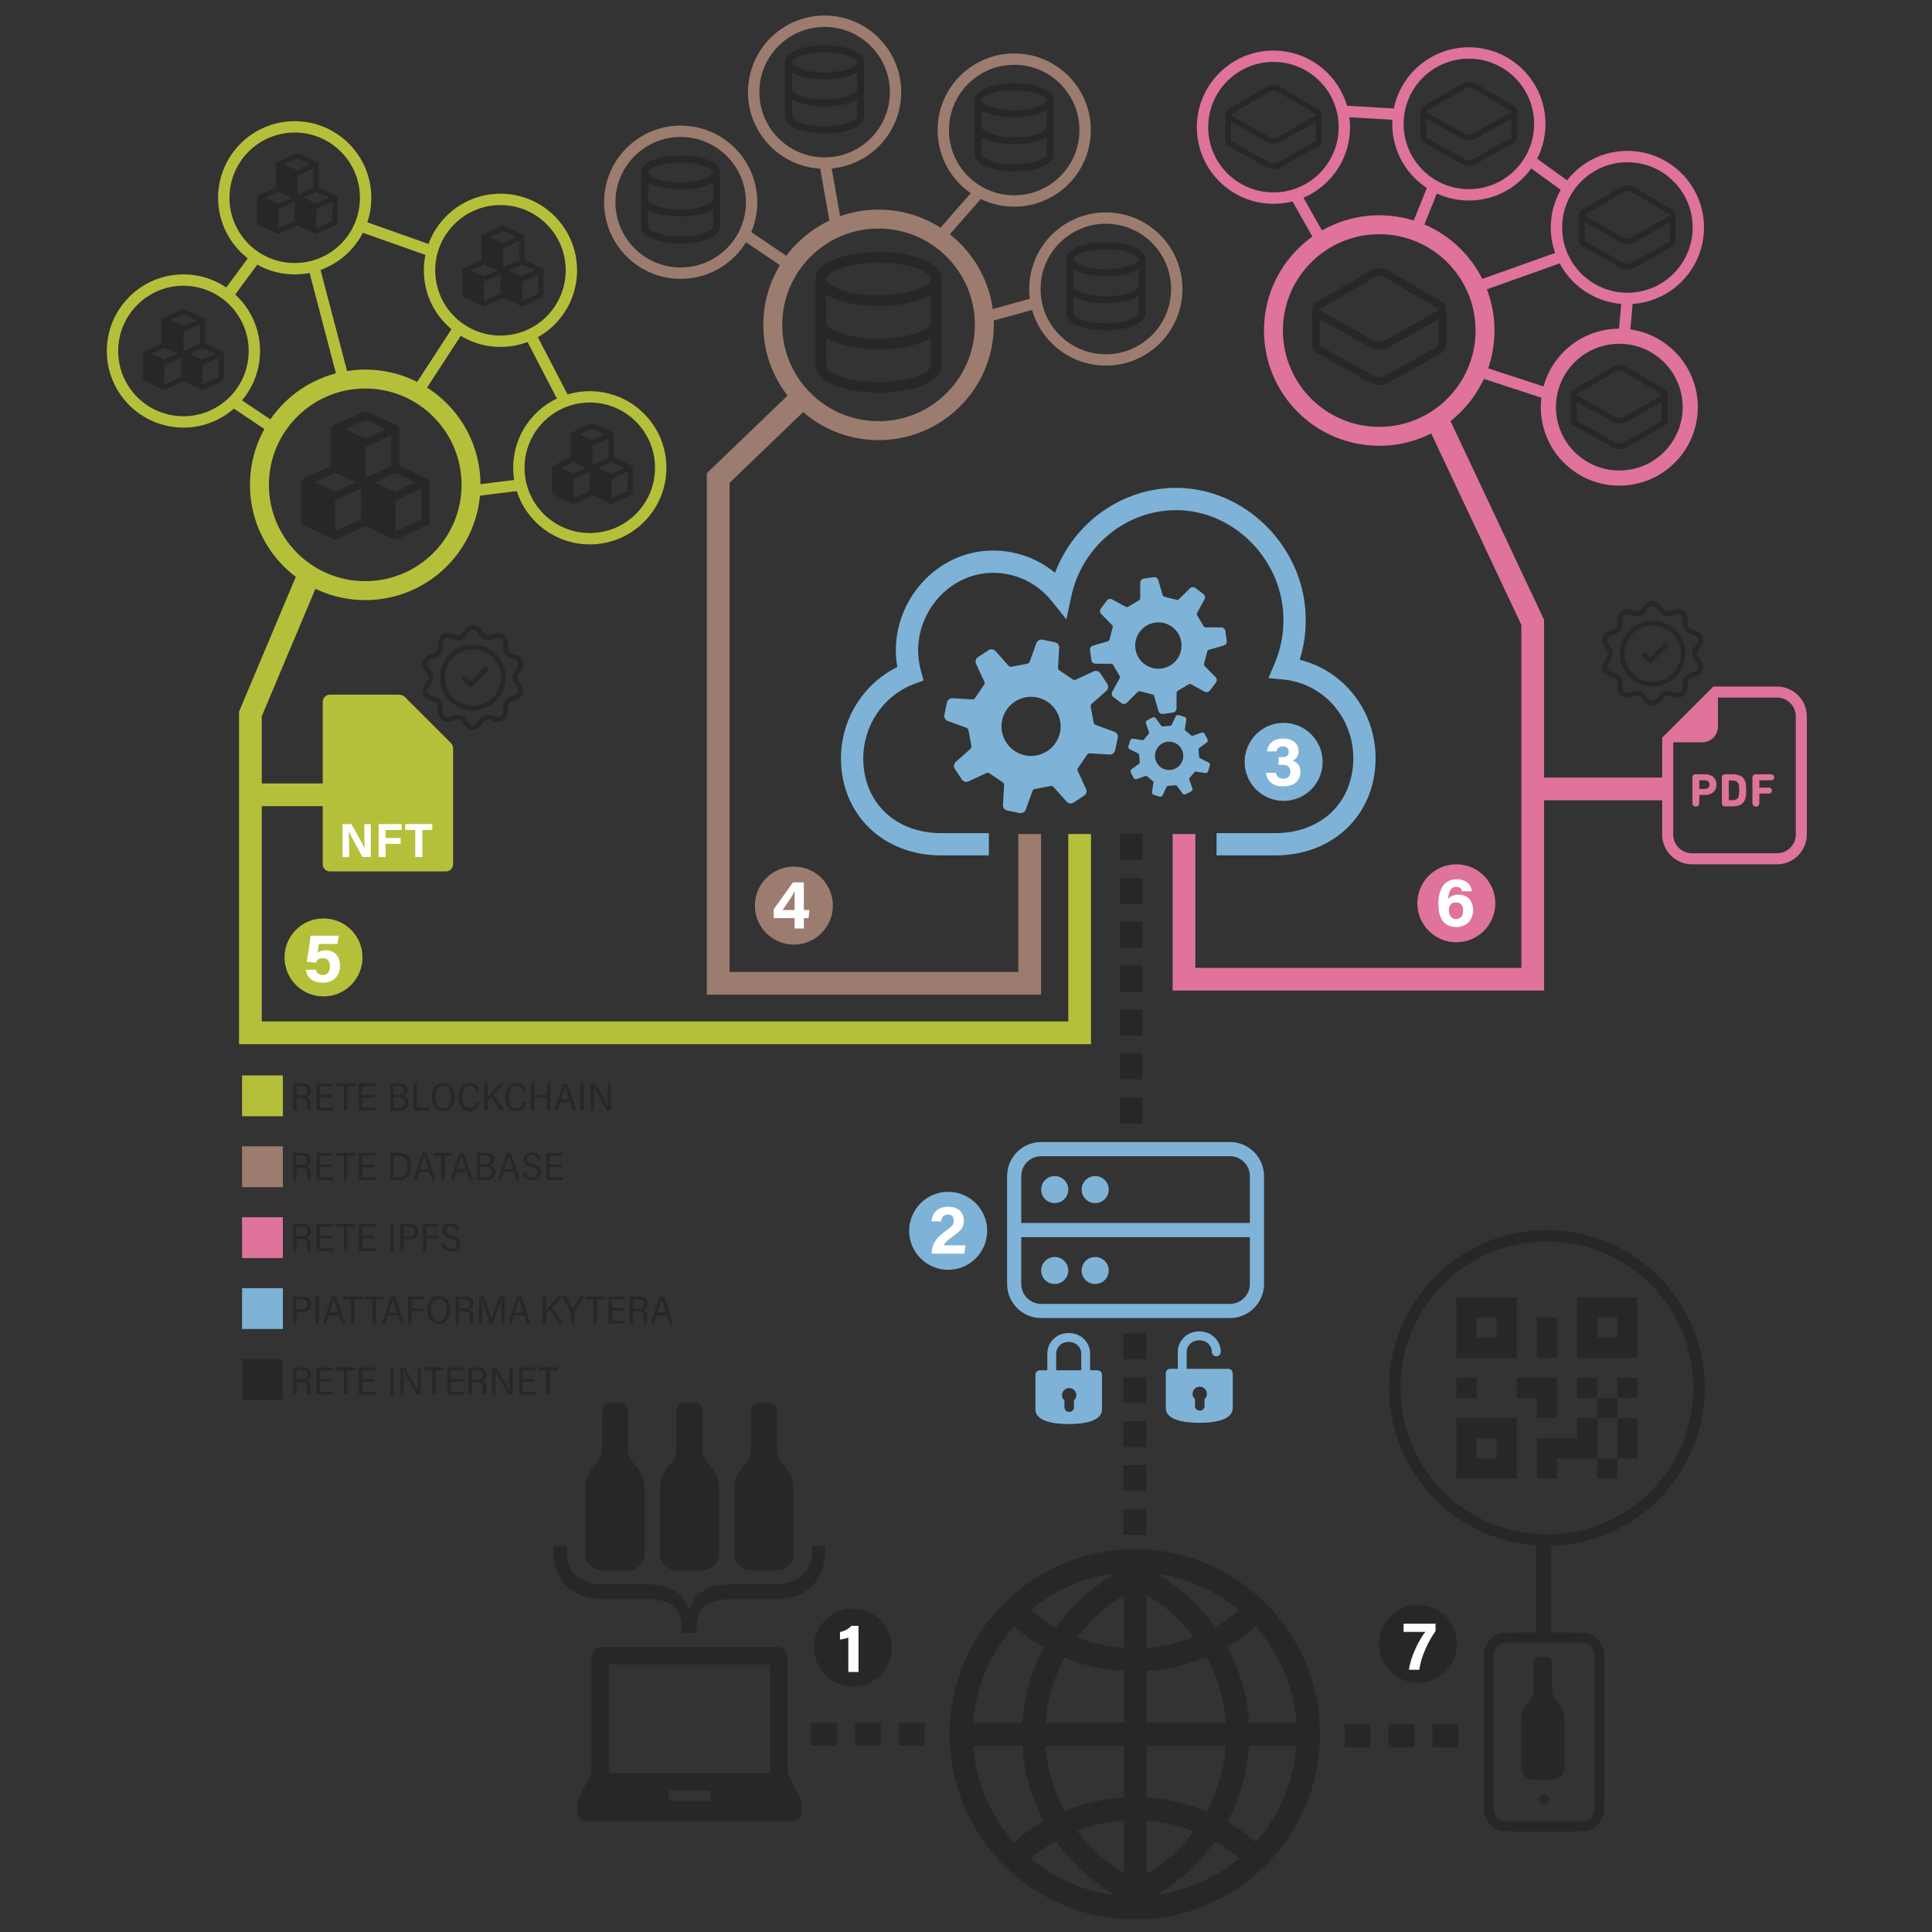 <?xml version="1.0" encoding="UTF-8"?>
<svg id="Livello_1" data-name="Livello 1" xmlns="http://www.w3.org/2000/svg" version="1.1" viewBox="0 0 2551.18 2551.18">
  <rect x="0" y="0" width="2551.18" height="2551.18" fill="#333333" stroke="none"/>
  <defs>
    <style>
      .cls-1 {
        fill: #df739b;
      }

      .cls-1, .cls-2, .cls-3, .cls-4, .cls-5, .cls-6, .cls-7 {
        stroke-width: 0px;
      }

      .cls-2 {
        fill-rule: evenodd;
      }

      .cls-2, .cls-3 {
        fill: #7eb3d7;
      }

      .cls-8, .cls-9, .cls-10, .cls-11, .cls-12, .cls-13, .cls-14, .cls-15, .cls-16, .cls-17, .cls-18, .cls-19, .cls-20 {
        fill: none;
      }

      .cls-8, .cls-9, .cls-10, .cls-11, .cls-13, .cls-14, .cls-15, .cls-16, .cls-17, .cls-18, .cls-19, .cls-20 {
        stroke-miterlimit: 10;
      }

      .cls-8, .cls-10, .cls-14 {
        stroke: #9c7c6f;
      }

      .cls-8, .cls-11, .cls-12, .cls-15 {
        stroke-width: 30px;
      }

      .cls-9, .cls-11, .cls-17, .cls-20 {
        stroke: #df739b;
      }

      .cls-9, .cls-14, .cls-16 {
        stroke-width: 25px;
      }

      .cls-10, .cls-13, .cls-19, .cls-20 {
        stroke-width: 15px;
      }

      .cls-12 {
        stroke-dasharray: 0 0 34 24;
        stroke-miterlimit: 5;
      }

      .cls-12, .cls-18, .cls-19 {
        stroke: #272727;
      }

      .cls-13, .cls-15, .cls-16 {
        stroke: #b5c03a;
      }

      .cls-4 {
        fill: #272727;
      }

      .cls-5 {
        fill: #fff;
      }

      .cls-6 {
        fill: #9c7c6f;
      }

      .cls-17, .cls-18 {
        stroke-width: 20px;
      }

      .cls-7 {
        fill: #b5c03a;
      }
    </style>
  </defs>
  <path class="cls-4" d="M443.94,258.18l-23.11-10.64v-30.48c-.02-1.31-.8-2.48-2-3l-25.01-11.5c-.89-.41-1.91-.41-2.8,0l-25.01,11.5c-1.18.55-1.94,1.73-1.93,3.03v30.48l-23.01,10.6c-1.18.55-1.94,1.73-1.93,3.03v32.61h0c0,1.3.75,2.49,1.93,3.03l25.01,11.5c.89.41,1.91.41,2.8,0l23.61-10.87,23.61,10.87c.89.41,1.91.41,2.8,0l25.01-11.5c1.18-.55,1.94-1.73,1.93-3.03h0v-32.61c0-1.29-.73-2.48-1.9-3.03ZM417.53,268.99l-17.04-7.77,17.04-7.84,17.04,7.84-17.04,7.77ZM414.2,247.51l-21.47,10v-25.64c.4-.02.8-.11,1.17-.27l20.27-9.3v25.27l.03-.07ZM392.49,209.23l17.04,7.84-17.04,7.84-17.01-7.84,17.01-7.84ZM367.49,253.35l17.04,7.84-17.04,7.8-17.04-7.77,17.04-7.87ZM389.16,291.66l-21.67,10h0v-25.64h0c.47-.03.92-.15,1.33-.37l20.27-9.34.07,25.34ZM439.17,291.66l-21.54,10v-25.64c.42-.05.83-.17,1.2-.37l20.27-9.34.07,25.34Z"/>
  <path class="cls-3" d="M1716.28,871.22c6.3-20.27,8.85-41.36,7.6-62.92-5.24-89.76-81.28-163.37-169.48-164.09-.46,0-.91,0-1.36,0-71.31,0-134.86,45.76-159.87,112.22-26.13-21.66-59.9-32.24-94.17-28.83-48.88,4.85-91.49,39.17-108.54,87.44-7.58,21.49-9.45,43.55-5.58,65.76-44.96,22.11-74.38,69.01-74.38,120.49,0,74.32,55.67,128.26,132.36,128.26h62.95v-29.41h-62.95c-60.62,0-102.95-40.65-102.95-98.85,0-43.65,26.96-83.05,67.09-98.03l12.55-4.69-3.5-12.93c-5.57-20.56-4.84-41.02,2.14-60.8,13.27-37.56,46.12-64.24,83.7-67.96,33.24-3.3,65.73,10.47,86.85,36.81l19.37,24.16,6.49-30.28c14.18-66.19,72.29-113.94,138.42-113.94.37,0,.75,0,1.12,0,73.04.6,136,61.78,140.36,136.39,1.35,23.17-2.57,45.69-11.65,66.93l-7.89,18.46,19.98,1.95c52.49,5.14,92.08,49.82,92.08,103.92,0,58.2-42.33,98.85-102.95,98.85h-77.66v29.41h77.66c76.7,0,132.36-53.95,132.36-128.26,0-62.85-41.93-115.78-100.16-130.05Z"/>
  <g>
    <g>
      <path class="cls-3" d="M1354.59,1068.68l8.66-23.83c.44-1.52,1.68-2.64,3.23-2.94l20.87-3.99c1.54-.3,3.12.28,4.08,1.53l16.7,18.79c2.25,2.9,6.37,3.59,9.44,1.57l14.04-9.23c3.07-2.01,4.09-6.07,2.3-9.28l-10.6-22.8c-.76-1.37-.68-3.06.2-4.36l11.96-17.58c.88-1.3,2.43-1.99,3.98-1.8l25.31,1.53c3.66.46,7.05-1.96,7.79-5.56l3.41-16.45c.75-3.6-1.4-7.17-4.94-8.19l-23.83-8.66c-1.51-.43-2.65-1.68-2.94-3.22l-3.99-20.89c-.3-1.54.3-3.12,1.55-4.08l18.78-16.7c2.91-2.24,3.59-6.36,1.57-9.44l-9.22-14.04c-2.02-3.07-6.07-4.07-9.29-2.31l-22.8,10.6c-1.37.76-3.06.68-4.35-.21l-17.57-11.95c-1.31-.87-2-2.42-1.8-3.97l1.52-25.32c.46-3.64-1.96-7.04-5.57-7.78l-16.45-3.41c-3.6-.74-7.18,1.4-8.19,4.93l-8.66,23.85c-.44,1.5-1.69,2.64-3.23,2.93l-20.87,3.99c-1.55.3-3.13-.3-4.08-1.54l-16.71-18.79c-2.25-2.9-6.35-3.59-9.44-1.57l-14.04,9.22c-3.08,2.03-4.07,6.07-2.3,9.29l10.61,22.79c.75,1.38.68,3.06-.21,4.36l-11.94,17.59c-.89,1.3-2.42,1.99-3.99,1.79l-25.31-1.52c-3.65-.46-7.05,1.95-7.79,5.56l-3.41,16.45c-.75,3.6,1.41,7.17,4.95,8.19l23.83,8.65c1.51.44,2.64,1.69,2.95,3.24l3.98,20.88c.3,1.54-.3,3.12-1.53,4.08l-18.79,16.71c-2.91,2.24-3.6,6.36-1.58,9.43l9.22,14.04c2.03,3.08,6.07,4.07,9.29,2.31l22.8-10.61c1.37-.75,3.06-.68,4.36.21l17.57,11.95c1.3.88,2,2.41,1.8,3.98l-1.52,25.31c-.47,3.65,1.96,7.04,5.56,7.79l16.45,3.41c3.6.75,7.17-1.41,8.2-4.94ZM1328.88,980.61c-5.72-8.72-7.7-19.14-5.59-29.35,2.11-10.21,8.08-18.99,16.79-24.72,8.72-5.72,19.14-7.71,29.36-5.6s18.98,8.08,24.71,16.8c5.74,8.72,7.71,19.14,5.59,29.35-2.12,10.21-8.06,18.99-16.79,24.71-8.71,5.72-19.14,7.71-29.34,5.6-10.21-2.12-18.99-8.08-24.72-16.79Z"/>
      <path class="cls-3" d="M1441.17,871.69c.4,2.86,2.94,4.92,5.82,4.74l19.88.05c1.23-.07,2.4.55,3.03,1.61l8.49,14.35c.62,1.05.6,2.39-.06,3.41l-9.42,17.32c-1.54,2.43-.97,5.65,1.34,7.38l10.53,7.9c2.31,1.75,5.56,1.4,7.46-.76l14-13.88c.82-.92,2.09-1.32,3.28-1l16.14,4.14c1.2.32,2.11,1.26,2.38,2.45l5.61,19.09c.62,2.81,3.32,4.67,6.16,4.26l13.05-1.85c2.86-.41,4.92-2.95,4.74-5.83l.07-19.88c-.09-1.24.53-2.39,1.6-3.03l14.34-8.48c1.07-.63,2.38-.62,3.42.05l17.31,9.42c2.44,1.54,5.65.97,7.38-1.35l7.91-10.53c1.73-2.31,1.4-5.56-.76-7.47l-13.88-13.99c-.92-.81-1.32-2.08-1.01-3.27l4.15-16.14c.3-1.19,1.27-2.12,2.46-2.39l19.08-5.6c2.82-.63,4.67-3.32,4.27-6.17l-1.86-13.04c-.4-2.86-2.94-4.92-5.82-4.73l-19.89-.06c-1.22.08-2.4-.54-3.02-1.6l-8.49-14.35c-.62-1.06-.61-2.38.05-3.43l9.43-17.31c1.55-2.43.96-5.64-1.35-7.38l-10.53-7.9c-2.31-1.73-5.56-1.4-7.46.76l-14,13.88c-.81.93-2.08,1.32-3.26,1l-16.14-4.14c-1.21-.3-2.11-1.26-2.38-2.45l-5.61-19.09c-.62-2.82-3.32-4.67-6.16-4.26l-13.05,1.85c-2.86.4-4.92,2.94-4.74,5.81l-.05,19.9c.08,1.22-.55,2.4-1.61,3.02l-14.34,8.48c-1.07.63-2.39.61-3.43-.05l-17.31-9.42c-2.44-1.54-5.65-.96-7.38,1.35l-7.9,10.53c-1.74,2.31-1.4,5.56.76,7.47l13.89,13.99c.91.82,1.32,2.08,1,3.27l-4.14,16.14c-.31,1.2-1.25,2.12-2.46,2.39l-19.07,5.59c-2.82.63-4.68,3.32-4.28,6.17l1.86,13.04ZM1499.31,856.77c-1.15-8.09.92-16.16,5.83-22.7,4.91-6.54,12.07-10.77,20.17-11.92,8.1-1.15,16.16.92,22.69,5.83,6.55,4.91,10.77,12.08,11.92,20.17,1.15,8.1-.91,16.16-5.83,22.69-4.9,6.54-12.06,10.77-20.16,11.93-8.1,1.15-16.15-.92-22.69-5.82-6.53-4.92-10.77-12.08-11.93-20.17Z"/>
    </g>
    <path class="cls-3" d="M1490,985.4c-.53,1.68.32,3.49,1.96,4.15l10.94,5.27c.7.29,1.18.93,1.25,1.68l.9,10.15c.07.74-.3,1.47-.93,1.87l-9.76,7.07c-1.49.93-2.02,2.86-1.21,4.42l3.72,7.13c.82,1.57,2.69,2.24,4.31,1.55l11.38-3.96c.69-.29,1.5-.18,2.07.31l7.81,6.54c.58.49.83,1.25.67,1.98l-1.94,12c-.4,1.71.6,3.45,2.27,3.97l7.68,2.42c1.68.53,3.49-.33,4.15-1.96l5.28-10.94c.28-.7.92-1.18,1.68-1.25l10.14-.9c.76-.07,1.47.29,1.87.93l7.06,9.76c.94,1.49,2.86,2.02,4.43,1.2l7.13-3.72c1.56-.82,2.24-2.7,1.55-4.32l-3.96-11.37c-.29-.69-.18-1.49.31-2.07l6.54-7.8c.48-.58,1.26-.84,1.98-.67l11.99,1.94c1.72.4,3.45-.6,3.98-2.28l2.41-7.68c.53-1.68-.32-3.49-1.96-4.14l-10.95-5.28c-.69-.28-1.18-.93-1.24-1.68l-.9-10.15c-.06-.75.29-1.47.93-1.88l9.76-7.06c1.49-.93,2.02-2.86,1.2-4.43l-3.72-7.13c-.82-1.56-2.7-2.24-4.31-1.55l-11.38,3.96c-.69.3-1.49.18-2.06-.31l-7.81-6.54c-.59-.48-.83-1.25-.67-1.98l1.94-12c.4-1.72-.6-3.45-2.27-3.97l-7.68-2.42c-1.68-.53-3.49.32-4.15,1.96l-5.27,10.96c-.28.69-.93,1.18-1.68,1.24l-10.14.9c-.75.07-1.48-.3-1.88-.93l-7.06-9.76c-.94-1.49-2.86-2.02-4.43-1.2l-7.13,3.72c-1.57.82-2.24,2.7-1.55,4.32l3.97,11.37c.29.69.18,1.49-.31,2.07l-6.54,7.81c-.49.58-1.25.84-1.99.67l-11.99-1.94c-1.72-.39-3.46.59-3.98,2.27l-2.41,7.68ZM1525.98,992.49c1.5-4.76,4.76-8.66,9.19-10.98,4.43-2.31,9.49-2.75,14.26-1.26,4.77,1.5,8.66,4.76,10.97,9.19,2.32,4.43,2.75,9.5,1.26,14.26-1.5,4.77-4.76,8.67-9.19,10.97-4.42,2.31-9.49,2.76-14.26,1.26-4.77-1.5-8.66-4.76-10.97-9.19-2.3-4.43-2.75-9.5-1.26-14.26Z"/>
  </g>
  <path class="cls-4" d="M1039.84,2340.98v-152.5c0-7.66-6.21-13.86-13.86-13.86h-231.06c-7.66,0-13.86,6.21-13.86,13.86v152.5l-18.49,36.97v13.86c0,7.66,6.21,13.86,13.86,13.86h268.03c7.66,0,13.86-6.21,13.86-13.86v-13.86l-18.49-36.97ZM882.42,2377.95l1.32-13.86h53.7l1.32,13.86h-56.33ZM1016.73,2340.98h-212.58v-143.26h212.58v143.26Z"/>
  <path class="cls-4" d="M2073.06,2418.5h-68.41c-14.69,0-22.06,0-28.66-3.36-5.84-2.97-10.5-7.64-13.48-13.48-3.36-6.6-3.36-13.97-3.36-28.66v-171.71c0-14.69,0-22.06,3.36-28.66,2.98-5.84,7.64-10.5,13.48-13.48,6.6-3.36,13.97-3.36,28.66-3.36h68.41c14.69,0,22.06,0,28.66,3.36,5.84,2.98,10.5,7.64,13.48,13.48,3.36,6.6,3.36,13.97,3.36,28.66v171.71c0,14.69,0,22.07-3.36,28.66-2.98,5.84-7.64,10.5-13.48,13.48-6.6,3.36-13.97,3.36-28.66,3.36ZM2004.65,2168.61c-12.24,0-18.99,0-22.84,1.96-3.41,1.74-6.14,4.46-7.87,7.87-1.96,3.85-1.96,10.6-1.96,22.84v171.71c0,12.24,0,18.99,1.96,22.84,1.74,3.41,4.46,6.14,7.87,7.87,3.85,1.96,10.6,1.96,22.84,1.96h68.41c12.24,0,18.99,0,22.84-1.96,3.41-1.74,6.14-4.46,7.87-7.87,1.96-3.85,1.96-10.6,1.96-22.84v-171.71c0-12.24,0-18.98-1.96-22.84-1.74-3.41-4.46-6.14-7.87-7.87-3.85-1.96-10.6-1.96-22.84-1.96h-68.41ZM2038.97,2381.85h-.12c-3.54,0-6.41-2.87-6.41-6.41s2.87-6.41,6.41-6.41h.12c3.54,0,6.41,2.87,6.41,6.41s-2.87,6.41-6.41,6.41Z"/>
  <path class="cls-4" d="M1422.27,2417.71c16.81,22.59,37.9,41.66,62.06,56.12v-69.7c-21.25,1.4-42.17,5.98-62.06,13.58ZM1394.12,2430.91c-11.62,6.53-22.61,14.13-32.83,22.7h-.7c31.82,26.93,70.85,43.93,112.24,48.89-31.15-17.83-58.02-42.26-78.71-71.59h0ZM1380.64,2305.4c2.17,30.98,10.97,60.14,24.93,86.05,25.07-10.33,51.68-16.4,78.75-17.95v-68.1h-103.72.03ZM1350.01,2305.4h-64.89c3.31,47.18,22.24,91.91,53.78,127.15,12.12-10.48,25.25-19.77,39.18-27.69-16.38-30.76-25.96-64.68-28.08-99.46h0ZM1593.28,2392.05c14.18-26.09,23.05-55.42,25.28-86.61h-104.24v68.13c27.87,1.75,54.44,8.17,78.96,18.51v-.03ZM1620.7,2405.67c13.34,7.68,25.95,16.62,37.61,26.68,31.42-35.2,50.26-79.84,53.57-126.91h-62.69c-2.14,35.08-11.86,69.27-28.5,100.23ZM1514.32,2474.11c24.18-14.38,45.3-33.36,62.16-55.88-19.9-7.77-40.85-12.51-62.16-14.04v69.95-.03ZM1526.93,2502.16c40.4-5.37,78.41-22.22,109.52-48.54h-.28c-9.85-8.27-20.43-15.63-31.6-22-20.5,28.83-46.98,52.89-77.63,70.54ZM1405.61,2188.73c-14.35,26.6-22.86,55.96-24.97,86.12h103.68v-68.2c-27.05-1.53-53.66-7.58-78.71-17.88v-.03ZM1378.13,2175.32c-13.93-7.89-27.05-17.13-39.18-27.59-31.54,35.23-50.46,79.95-53.78,127.12h64.85c2.12-34.81,11.71-68.75,28.11-99.53ZM1484.29,2106.45c-24.1,14.45-45.14,33.48-61.92,56.02,19.86,7.57,40.74,12.13,61.95,13.51v-69.53h-.03ZM1472.84,2077.78c-41.29,4.93-80.24,21.84-112.03,48.65h.28c10.3,8.66,21.37,16.31,33.07,22.87,20.69-29.3,47.55-53.71,78.68-71.52h0ZM1576.38,2161.84c-16.85-22.44-37.93-41.36-62.06-55.7v69.74c21.27-1.54,42.19-6.28,62.06-14.04ZM1604.42,2148.43c11.16-6.37,21.73-13.74,31.57-22h.21c-31.06-26.18-68.97-42.92-109.24-48.26,30.57,17.6,56.98,41.58,77.46,70.3v-.03ZM1618.57,2274.85c-2.13-30.44-10.79-60.06-25.39-86.85-25.06,10.54-51.72,16.79-78.85,18.51v68.34h104.24ZM1649.19,2274.85h62.69c-3.32-47.17-22.24-91.89-53.78-127.12-11.64,10.05-24.2,18.98-37.51,26.68,16.27,30.24,26.37,64.26,28.6,100.47v-.03ZM1498.5,2534.6c-135.01,0-244.46-109.45-244.46-244.46s109.45-244.46,244.46-244.46,244.46,109.45,244.46,244.46-109.45,244.46-244.46,244.46Z"/>
  <path class="cls-4" d="M1909.58,409.31c0-.06,0-.12,0-.18,0-.06,0-.12,0-.17,0-.08,0-.16,0-.23,0-.13,0-.27,0-.4,0-.15-.02-.3-.03-.45,0-.1-.02-.21-.03-.31-.02-.2-.05-.39-.08-.58,0-.05-.02-.1-.02-.15-.58-3.44-2.62-6.44-5.72-8.25l-69.3-40.64c-1.06-.62-2.16-1.16-3.28-1.62-2.76-1.12-5.68-1.75-8.61-1.87-.33-.01-.67-.02-1-.02-.02,0-.03,0-.05,0-3.2,0-6.41.61-9.43,1.81-1.17.47-2.31,1.02-3.42,1.66l-69.74,40.66s-.09.06-.13.08c-.19.12-.38.23-.57.36-.04.03-.08.06-.13.09-.19.13-.37.26-.55.4-.02.01-.03.03-.05.04-1.72,1.35-2.99,3.12-3.74,5.12,0,0,0,0,0,.01-.09.23-.17.47-.24.71-.01.04-.02.08-.03.11-.06.2-.11.41-.16.61-.02.07-.03.15-.05.22-.04.17-.07.34-.1.52-.02.11-.04.21-.05.32-.02.14-.04.29-.05.44-.01.13-.03.27-.04.4,0,.13-.01.26-.02.39,0,.14,0,.29-.01.43,0,.05,0,.09,0,.14,0,.09,0,.18.01.27,0,.09,0,.17,0,.26v45.45c-.24,4.58,2.07,8.79,6.08,11.04l69.94,39.23c3.86,2.16,8.18,3.25,12.5,3.25,4.34,0,8.69-1.09,12.56-3.28l69.5-39.21c3.91-2.21,6.23-6.35,6.06-10.84v-45.81ZM1743.17,408.88s0,0,0-.01c0-.04,0-.08,0-.13,0-.01,0-.02,0-.04,0-.04,0-.09.02-.14,0-.02,0-.03,0-.05,0-.04.02-.09.03-.13,0-.02.01-.04.02-.05.01-.05.03-.09.05-.14,0-.01.01-.03.02-.04.02-.05.05-.11.09-.16,0-.01.02-.03.03-.04.04-.06.08-.11.12-.17,0-.01.02-.02.03-.03.05-.06.11-.11.17-.17,0,0,.01-.01.02-.02.07-.06.15-.11.23-.16l37.54-21.89,32.2-18.77c.88-.51,1.79-.93,2.73-1.25.02,0,.04-.01.05-.02.26-.09.53-.17.8-.24.06-.02.11-.04.17-.05.25-.07.5-.12.75-.17.08-.02.15-.04.23-.05.24-.05.48-.08.73-.12.09-.01.18-.03.27-.04.24-.03.48-.05.72-.07.09,0,.19-.02.28-.03.24-.02.47-.02.71-.02.1,0,.19,0,.29,0,.27,0,.53.01.8.03.07,0,.14,0,.2,0,.27.02.55.05.82.08.06,0,.12.01.18.02.28.04.56.09.84.14.05,0,.1.02.15.03.29.06.57.13.85.2.04.01.09.02.13.03.29.08.57.17.86.26.04.01.07.02.11.03.3.1.6.22.89.34.02,0,.04.01.06.02.29.12.58.25.86.39.02.01.05.02.07.03.31.15.61.32.91.49l69.3,40.64c.09.06.18.11.25.18.04.03.07.07.11.1.03.03.06.06.09.09.04.05.08.1.11.15.01.02.02.03.03.05.03.06.06.11.09.17,0,.01.01.02.02.04.02.06.04.11.06.17,0,.01,0,.03.01.04.01.05.02.1.03.15,0,.02,0,.03,0,.05,0,.04.01.08.01.12,0,.02,0,.04,0,.06,0,.03,0,.07,0,.1,0,.02,0,.04,0,.06,0,.37-.13,1.03-.86,1.43l-69.5,39.21c-4.63,2.61-10.38,2.62-15.02.02l-69.94-39.23c-.74-.42-.86-1.09-.87-1.46ZM1898.49,457.05l-69.5,39.21c-4.63,2.61-10.39,2.62-15.02.02l-69.94-39.23c-.84-.47-.88-1.28-.86-1.6v-.18s.01-33.68.01-33.68l65.78,36.9c3.86,2.16,8.18,3.25,12.5,3.25s8.69-1.09,12.56-3.28l65.32-36.86v33.88c.02.32-.03,1.1-.85,1.57Z"/>
  <path class="cls-4" d="M1923.07,1819.46h26.57v26.57h-26.57v-26.57M2029.37,1739.74h26.57v53.15h-26.57v-53.15M2002.79,1819.46h53.15v53.15h-26.57v-26.57h-26.57v-26.57M2082.51,1819.46h26.57v26.57h26.57v-26.57h26.57v26.57h-26.57v26.57h26.57v53.15h-26.57v26.57h-26.57v-26.57h-53.15v26.57h-26.57v-53.15h53.15v-26.57h26.57v-26.57h-26.57v-26.57M2135.66,1925.75v-53.15h-26.57v53.15h26.57M2082.51,1713.16h79.72v79.72h-79.72v-79.72M2109.09,1739.74v26.57h26.57v-26.57h-26.57M1923.07,1713.16h79.72v79.72h-79.72v-79.72M1949.65,1739.74v26.57h26.57v-26.57h-26.57M1923.07,1872.6h79.72v79.72h-79.72v-79.72M1949.65,1899.18v26.57h26.57v-26.57h-26.57Z"/>
  <g>
    <path class="cls-3" d="M1624.17,1740.46h-249.33c-24.8,0-44.97-20.17-44.97-44.97v-142.48c0-24.8,20.17-44.97,44.97-44.97h249.33c24.8,0,44.97,20.17,44.97,44.97v142.48c0,24.8-20.17,44.97-44.97,44.97ZM1348.57,1633.61v61.89c0,14.49,11.78,26.27,26.27,26.27h249.33c14.49,0,26.27-11.78,26.27-26.27v-61.89h-301.87ZM1348.57,1614.91h301.87v-61.89c0-14.49-11.78-26.27-26.27-26.27h-249.33c-14.49,0-26.27,11.78-26.27,26.27v61.89Z"/>
    <path class="cls-3" d="M1392.83,1588.64h-.18c-9.84,0-17.81-7.97-17.81-17.81s7.97-17.81,17.81-17.81h.18c9.84,0,17.81,7.97,17.81,17.81s-7.97,17.81-17.81,17.81Z"/>
    <path class="cls-3" d="M1392.83,1695.49h-.18c-9.84,0-17.81-7.97-17.81-17.81s7.97-17.81,17.81-17.81h.18c9.84,0,17.81,7.97,17.81,17.81s-7.97,17.81-17.81,17.81Z"/>
    <path class="cls-3" d="M1446.25,1588.64h-.18c-9.84,0-17.81-7.97-17.81-17.81s7.97-17.81,17.81-17.81h.18c9.84,0,17.81,7.97,17.81,17.81s-7.97,17.81-17.81,17.81Z"/>
    <path class="cls-3" d="M1446.25,1695.49h-.18c-9.84,0-17.81-7.97-17.81-17.81s7.97-17.81,17.81-17.81h.18c9.84,0,17.81,7.97,17.81,17.81s-7.97,17.81-17.81,17.81Z"/>
  </g>
  <path class="cls-4" d="M2182.24,819.71c-23.97,0-43.39,19.43-43.39,43.39s19.43,43.39,43.39,43.39,43.39-19.43,43.39-43.39c-.03-23.95-19.44-43.37-43.39-43.39ZM2182.24,900.3c-20.54,0-37.2-16.65-37.2-37.2,0-20.54,16.65-37.2,37.2-37.2,20.54,0,37.19,16.65,37.2,37.19-.02,20.53-16.66,37.17-37.2,37.2h0ZM2199.17,848.04l4.52,4.52-24.65,24.65-11.86-11.85,4.52-4.52,7.34,7.33,20.12-20.13ZM2242.1,866.66c-1.5-2.22-1.5-5.12,0-7.34l4.46-6.49c4.03-5.86,2.54-13.88-3.32-17.9-.93-.64-1.93-1.15-2.99-1.52l-7.42-2.64c-2.52-.91-4.22-3.26-4.3-5.93l-.22-7.87c-.19-7.11-6.12-12.72-13.23-12.53-1.12.03-2.22.21-3.29.52l-7.55,2.23c-2.57.75-5.34-.15-6.97-2.26l-4.8-6.24c-4.79-5.64-13.25-6.33-18.89-1.54-.55.47-1.07.99-1.54,1.54l-4.8,6.24c-1.64,2.11-4.4,3.01-6.97,2.26l-7.55-2.23c-6.82-2.01-13.99,1.89-16,8.71-.32,1.07-.49,2.17-.52,3.29l-.22,7.89c-.08,2.67-1.79,5.02-4.3,5.92l-7.42,2.64c-6.7,2.38-10.21,9.73-7.84,16.44.38,1.06.89,2.06,1.52,2.99l4.46,6.49c1.5,2.21,1.5,5.12,0,7.33l-4.46,6.5c-4.02,5.86-2.53,13.87,3.33,17.89.92.63,1.93,1.15,2.98,1.52l7.42,2.64c2.53.89,4.25,3.25,4.3,5.93l.22,7.87c.19,7.11,6.1,12.72,13.21,12.53,1.12-.03,2.23-.21,3.31-.52l7.55-2.23c2.57-.75,5.33.15,6.97,2.26l4.8,6.24c4.34,5.64,12.43,6.7,18.07,2.36.88-.68,1.68-1.47,2.36-2.36l4.8-6.24c1.65-2.1,4.4-3,6.97-2.26l7.55,2.23c6.82,2.01,13.99-1.89,16-8.71.32-1.07.49-2.17.52-3.29l.22-7.87c.06-2.68,1.77-5.04,4.3-5.93l7.42-2.64c6.7-2.37,10.21-9.73,7.83-16.43-.37-1.06-.89-2.06-1.52-2.98l-4.46-6.5ZM2242.1,882.43c-.63,1.91-2.1,3.43-3.99,4.11l-7.42,2.64c-5,1.8-8.4,6.47-8.56,11.79l-.22,7.87c-.09,3.58-3.07,6.4-6.65,6.31-.57-.01-1.13-.1-1.67-.26l-7.55-2.23c-5.1-1.48-10.59.31-13.85,4.5l-4.8,6.24c-2.41,2.84-6.67,3.19-9.51.77-.28-.24-.54-.5-.77-.77l-4.8-6.24c-2.46-3.17-6.24-5.02-10.25-5.02-1.22,0-2.44.17-3.61.51l-7.55,2.24c-3.43,1.02-7.04-.94-8.05-4.38-.16-.54-.25-1.11-.26-1.68l-.22-7.87c-.17-5.32-3.56-9.99-8.57-11.79l-7.42-2.64c-3.37-1.21-5.13-4.92-3.92-8.29.19-.52.44-1.02.76-1.48l4.45-6.49c2.99-4.4,2.99-10.17,0-14.57l-4.46-6.49c-2.02-2.96-1.27-6.99,1.69-9.02.46-.32.96-.57,1.49-.76l7.42-2.64c5-1.8,8.4-6.47,8.56-11.79l.22-7.87c.06-2.01,1.04-3.88,2.67-5.07,1.64-1.17,3.72-1.53,5.65-.97l7.55,2.23c5.1,1.49,10.6-.29,13.85-4.5l4.8-6.24c2.41-2.84,6.67-3.19,9.51-.77.28.24.54.5.77.77l4.8,6.24c3.26,4.2,8.75,5.98,13.85,4.5l7.55-2.23c3.43-1.02,7.04.94,8.05,4.38.16.54.25,1.1.26,1.66l.22,7.87c.16,5.32,3.56,10,8.57,11.8l7.42,2.64c3.37,1.21,5.13,4.92,3.92,8.29-.19.52-.44,1.02-.76,1.48l-4.45,6.49c-2.99,4.4-2.99,10.17,0,14.57l4.45,6.49c1.13,1.66,1.44,3.75.82,5.67h0Z"/>
  <polyline class="cls-15" points="1425.65 1101.3 1425.65 1363.82 330.63 1363.82 330.63 942.82 410.44 753.24"/>
  <polyline class="cls-8" points="1359.67 1101.3 1359.67 1298.44 948.37 1298.44 948.37 631.23 1053.57 530.05"/>
  <polyline class="cls-11" points="1563.47 1101.3 1563.47 1293.02 2023.93 1293.02 2023.93 821.84 1900.12 558.84"/>
  <path class="cls-4" d="M1235.01,352.13c-4.48-3.98-10.72-7.48-18.53-10.4-15.17-5.69-35.19-8.82-56.37-8.82s-41.21,3.13-56.37,8.82c-7.81,2.93-14.04,6.43-18.53,10.4-6.9,6.12-8.35,12.28-8.35,16.37v114.37c0,4.09,1.45,10.25,8.35,16.37,4.48,3.98,10.72,7.48,18.53,10.41,15.17,5.69,35.19,8.82,56.37,8.82s41.2-3.13,56.37-8.82c7.81-2.93,14.04-6.43,18.53-10.41,6.9-6.12,8.35-12.28,8.35-16.37v-114.37c0-4.09-1.45-10.25-8.35-16.37ZM1211.57,439.34c-13.63,5.11-31.91,7.93-51.45,7.93s-37.82-2.82-51.45-7.93c-10.81-4.05-17.79-9.41-17.79-13.66v-36.62c3.64,2.28,7.95,4.37,12.87,6.21,15.17,5.69,35.19,8.82,56.37,8.82s41.2-3.13,56.37-8.82c4.92-1.85,9.23-3.93,12.87-6.21v36.62c0,4.25-6.98,9.61-17.79,13.66ZM1090.88,446.25c3.64,2.29,7.95,4.37,12.87,6.21,15.17,5.69,35.19,8.82,56.37,8.82s41.2-3.13,56.37-8.82c4.92-1.85,9.23-3.93,12.87-6.21v36.62c0,4.25-6.98,9.61-17.79,13.66-13.63,5.11-31.91,7.93-51.45,7.93s-37.82-2.82-51.45-7.93c-10.81-4.05-17.79-9.41-17.79-13.66v-36.62ZM1211.57,382.16c-13.63,5.11-31.91,7.93-51.45,7.93s-37.82-2.82-51.45-7.93c-10.81-4.05-17.79-9.41-17.79-13.66s6.98-9.61,17.79-13.66c13.63-5.11,31.91-7.93,51.45-7.93s37.82,2.82,51.45,7.93c10.8,4.05,17.79,9.41,17.79,13.66s-6.98,9.61-17.79,13.66Z"/>
  <path class="cls-4" d="M1386.18,122.01c-2.82-2.5-6.74-4.7-11.65-6.54-9.5-3.56-22.03-5.52-35.28-5.52s-25.79,1.96-35.28,5.52c-4.9,1.84-8.82,4.04-11.65,6.54-4.38,3.88-5.3,7.8-5.3,10.41v71.4c0,2.61.92,6.53,5.3,10.41,2.82,2.5,6.74,4.7,11.65,6.54,9.5,3.56,22.03,5.52,35.28,5.52s25.79-1.96,35.28-5.52c4.9-1.84,8.82-4.04,11.65-6.54,4.38-3.88,5.3-7.8,5.3-10.41v-71.4c0-2.61-.92-6.53-5.3-10.41ZM1382.23,181.41v22.41c0,1.93-2.87,5.26-10.94,8.29-8.48,3.18-19.86,4.93-32.04,4.93s-23.55-1.75-32.04-4.93c-8.08-3.03-10.94-6.36-10.94-8.29v-22.41c2.2,1.34,4.78,2.57,7.7,3.66,9.5,3.56,22.03,5.52,35.28,5.52s25.79-1.96,35.28-5.52c2.92-1.09,5.49-2.32,7.7-3.66ZM1371.29,176.42c-8.48,3.18-19.86,4.93-32.04,4.93s-23.55-1.75-32.04-4.93c-8.08-3.03-10.94-6.36-10.94-8.29v-22.41c2.2,1.34,4.78,2.57,7.69,3.66,9.5,3.56,22.03,5.52,35.28,5.52s25.79-1.96,35.28-5.52c2.92-1.09,5.49-2.32,7.7-3.66v22.41c0,1.93-2.87,5.27-10.94,8.29ZM1371.29,140.72c-8.49,3.18-19.86,4.93-32.04,4.93s-23.55-1.75-32.04-4.93c-8.08-3.03-10.94-6.36-10.94-8.29s2.87-5.26,10.94-8.29h0c8.48-3.18,19.86-4.93,32.04-4.93s23.55,1.75,32.04,4.93c8.08,3.03,10.94,6.36,10.94,8.29s-2.87,5.26-10.94,8.29Z"/>
  <path class="cls-4" d="M2003.24,147.68s0-.08,0-.13c0-.04,0-.08,0-.13,0-.06,0-.11,0-.17,0-.1,0-.19,0-.29,0-.11-.01-.22-.02-.33,0-.07-.01-.15-.02-.22-.01-.14-.03-.28-.06-.42,0-.04-.01-.07-.02-.11-.42-2.48-1.89-4.64-4.12-5.95l-49.93-29.28c-.77-.45-1.56-.84-2.36-1.16-1.99-.81-4.09-1.26-6.2-1.34-.24,0-.48-.02-.72-.02-.01,0-.02,0-.04,0-2.31,0-4.62.44-6.8,1.3-.84.34-1.67.73-2.46,1.2l-50.24,29.29s-.06.04-.09.06c-.14.08-.28.17-.41.26-.03.02-.06.04-.09.07-.13.09-.27.19-.39.29-.01,0-.02.02-.04.03-1.24.98-2.16,2.25-2.69,3.69,0,0,0,0,0,0-.06.17-.12.34-.17.51,0,.03-.02.05-.02.08-.04.15-.08.29-.12.44-.01.05-.02.11-.04.16-.03.12-.05.25-.07.37-.01.08-.03.15-.04.23-.01.1-.03.21-.04.31,0,.1-.02.19-.03.29,0,.09-.01.19-.01.28,0,.1,0,.21,0,.31,0,.03,0,.07,0,.1,0,.07,0,.13,0,.2,0,.06,0,.12,0,.19v32.74c-.18,3.3,1.49,6.33,4.38,7.95l50.39,28.26c2.78,1.56,5.89,2.34,9.01,2.34,3.13,0,6.26-.79,9.05-2.36l50.07-28.25c2.82-1.59,4.49-4.58,4.36-7.81v-33.01ZM1883.35,147.37s0,0,0,0c0-.03,0-.06,0-.09,0,0,0-.02,0-.03,0-.03,0-.06.01-.1,0-.01,0-.02,0-.03,0-.03.01-.06.02-.1,0-.01,0-.03.01-.04.01-.03.02-.07.04-.1,0-.01,0-.02.01-.03.02-.04.04-.08.06-.12,0-.01.01-.02.02-.03.03-.04.06-.08.09-.12,0,0,.01-.02.02-.02.04-.04.08-.08.12-.12,0,0,.01,0,.02-.01.05-.04.11-.08.17-.12l27.05-15.77,23.2-13.52c.63-.37,1.29-.67,1.97-.9.01,0,.03-.01.04-.01.19-.06.38-.12.57-.17.04-.01.08-.03.12-.04.18-.05.36-.09.54-.13.06-.01.11-.03.17-.04.17-.03.35-.06.52-.09.06,0,.13-.02.19-.03.17-.02.34-.04.52-.05.07,0,.14-.02.2-.02.17-.01.34-.01.51-.02.07,0,.14,0,.21,0,.19,0,.38,0,.57.02.05,0,.1,0,.15,0,.2.01.39.03.59.06.04,0,.09,0,.13.01.2.03.41.06.61.1.04,0,.07.01.11.02.21.04.41.09.62.14.03,0,.06.01.09.02.21.06.41.12.62.19.03,0,.05.02.08.02.22.07.43.16.64.24.01,0,.03.01.04.02.21.09.42.18.62.28.02,0,.03.02.05.02.22.11.44.23.65.35l49.93,29.28c.07.04.13.08.18.13.03.02.05.05.08.07.02.02.04.04.06.06.03.04.06.07.08.11,0,.01.02.02.02.03.02.04.05.08.06.12,0,0,0,.02.01.03.02.04.03.08.04.12,0,0,0,.02,0,.03.01.04.02.07.02.11,0,.01,0,.02,0,.04,0,.03,0,.06.01.09,0,.01,0,.03,0,.04,0,.02,0,.05,0,.07,0,.01,0,.03,0,.04,0,.27-.1.74-.62,1.03l-50.07,28.25c-3.33,1.88-7.48,1.89-10.82.01l-50.39-28.26c-.53-.3-.62-.78-.62-1.05ZM1995.25,182.08l-50.07,28.25c-3.34,1.88-7.48,1.89-10.82.01l-50.39-28.26c-.61-.34-.64-.92-.62-1.16v-.13s0-24.26,0-24.26l47.39,26.58c2.78,1.56,5.89,2.34,9.01,2.34s6.26-.79,9.05-2.36l47.06-26.55v24.41c.02.23-.02.8-.62,1.13Z"/>
  <path class="cls-4" d="M293.83,464.16l-23.18-10.67v-30.57c-.02-1.31-.81-2.49-2.01-3.01l-25.08-11.54c-.89-.41-1.92-.41-2.81,0l-25.08,11.54c-1.19.55-1.94,1.74-1.94,3.04v30.57l-23.08,10.64c-1.19.55-1.94,1.74-1.94,3.04v32.71h0c0,1.31.75,2.49,1.94,3.04l25.08,11.54c.89.41,1.92.41,2.81,0l23.68-10.9,23.68,10.9c.89.41,1.92.41,2.81,0l25.08-11.54c1.19-.55,1.94-1.74,1.94-3.04h0v-32.71c0-1.3-.73-2.49-1.91-3.04ZM267.34,475l-17.09-7.79,17.09-7.86,17.09,7.86-17.09,7.79ZM264,453.46l-21.54,10.03v-25.72c.4-.02.8-.11,1.17-.27l20.33-9.33v25.35l.03-.07ZM242.22,415.06l17.09,7.86-17.09,7.86-17.06-7.86,17.06-7.86ZM217.14,459.31l17.09,7.86-17.09,7.83-17.09-7.79,17.09-7.89ZM238.88,497.74l-21.74,10.03h0v-25.72h0c.47-.03.92-.15,1.34-.37l20.33-9.36.07,25.42ZM289.05,497.74l-21.61,10.03v-25.72c.42-.05.83-.17,1.2-.37l20.33-9.36.07,25.42Z"/>
  <path class="cls-4" d="M564.17,632.03l-36.77-16.93v-48.5c-.03-2.08-1.28-3.94-3.18-4.78l-39.8-18.31c-1.41-.65-3.04-.65-4.46,0l-39.8,18.31c-1.88.87-3.08,2.76-3.08,4.83v48.5l-36.61,16.87c-1.88.87-3.08,2.76-3.08,4.83v51.9h0c0,2.07,1.2,3.96,3.08,4.83l39.8,18.31c1.41.65,3.04.65,4.46,0l37.57-17.3,37.57,17.3c1.41.65,3.04.65,4.46,0l39.8-18.31c1.88-.87,3.08-2.76,3.08-4.83h0v-51.9c.01-2.06-1.16-3.94-3.02-4.83ZM522.14,649.22l-27.12-12.36,27.12-12.47,27.12,12.47-27.12,12.36ZM516.84,615.05l-34.17,15.92v-40.81c.64-.03,1.27-.17,1.86-.42l32.26-14.8v40.22l.05-.11ZM482.29,554.13l27.12,12.47-27.12,12.47-27.06-12.47,27.06-12.47ZM442.49,624.34l27.12,12.47-27.12,12.42-27.12-12.36,27.12-12.52ZM476.98,685.31l-34.49,15.92h0v-40.81h0c.74-.04,1.46-.24,2.12-.58l32.26-14.86.11,40.33ZM556.58,685.31l-34.28,15.92v-40.81c.67-.07,1.32-.27,1.91-.58l32.26-14.86.11,40.33Z"/>
  <circle class="cls-16" cx="482.29" cy="640.23" r="139.7"/>
  <circle class="cls-13" cx="242.22" cy="463.49" r="93.66"/>
  <circle class="cls-13" cx="389.16" cy="261.17" r="93.66"/>
  <path class="cls-4" d="M715.63,353.96l-23.11-10.64v-30.48c-.02-1.31-.8-2.48-2-3l-25.01-11.5c-.89-.41-1.91-.41-2.8,0l-25.01,11.5c-1.18.55-1.94,1.73-1.93,3.03v30.48l-23.01,10.6c-1.18.55-1.94,1.73-1.93,3.03v32.61h0c0,1.3.75,2.49,1.93,3.03l25.01,11.5c.89.41,1.91.41,2.8,0l23.61-10.87,23.61,10.87c.89.41,1.91.41,2.8,0l25.01-11.5c1.18-.55,1.94-1.73,1.93-3.03h0v-32.61c0-1.29-.73-2.48-1.9-3.03ZM689.23,364.76l-17.04-7.77,17.04-7.84,17.04,7.84-17.04,7.77ZM685.89,343.29l-21.47,10v-25.64c.4-.02.8-.11,1.17-.27l20.27-9.3v25.27l.03-.07ZM664.19,305.01l17.04,7.84-17.04,7.84-17.01-7.84,17.01-7.84ZM639.18,349.12l17.04,7.84-17.04,7.8-17.04-7.77,17.04-7.87ZM660.85,387.43l-21.67,10h0v-25.64h0c.47-.03.92-.15,1.33-.37l20.27-9.34.07,25.34ZM710.87,387.43l-21.54,10v-25.64c.42-.05.83-.17,1.2-.37l20.27-9.34.07,25.34Z"/>
  <circle class="cls-13" cx="660.85" cy="356.94" r="93.66"/>
  <path class="cls-4" d="M833.6,614.72l-23.11-10.64v-30.48c-.02-1.31-.8-2.48-2-3l-25.01-11.5c-.89-.41-1.91-.41-2.8,0l-25.01,11.5c-1.18.55-1.94,1.73-1.93,3.03v30.48l-23.01,10.6c-1.18.55-1.94,1.73-1.93,3.03v32.61h0c0,1.3.75,2.49,1.93,3.03l25.01,11.5c.89.41,1.91.41,2.8,0l23.61-10.87,23.61,10.87c.89.41,1.91.41,2.8,0l25.01-11.5c1.18-.55,1.94-1.73,1.93-3.03h0v-32.61c0-1.29-.73-2.48-1.9-3.03ZM807.19,625.52l-17.04-7.77,17.04-7.84,17.04,7.84-17.04,7.77ZM803.85,604.05l-21.47,10v-25.64c.4-.02.8-.11,1.17-.27l20.27-9.3v25.27l.03-.07ZM782.15,565.77l17.04,7.84-17.04,7.84-17.01-7.84,17.01-7.84ZM757.14,609.89l17.04,7.84-17.04,7.8-17.04-7.77,17.04-7.87ZM778.81,648.2l-21.67,10h0v-25.64h0c.47-.03.92-.15,1.33-.37l20.27-9.34.07,25.34ZM828.83,648.2l-21.54,10v-25.64c.42-.05.83-.17,1.2-.37l20.27-9.34.07,25.34Z"/>
  <circle class="cls-13" cx="778.81" cy="617.7" r="93.66"/>
  <line class="cls-13" x1="308.11" y1="530.05" x2="358.49" y2="563.79"/>
  <line class="cls-13" x1="616.94" y1="649.03" x2="687.89" y2="640.23"/>
  <line class="cls-13" x1="455.23" y1="507.78" x2="414.2" y2="351.43"/>
  <line class="cls-13" x1="552.98" y1="514.81" x2="608.59" y2="429.48"/>
  <circle class="cls-14" cx="1160.12" cy="428.99" r="139.7"/>
  <circle class="cls-10" cx="1339.25" cy="171.74" r="93.66"/>
  <line class="cls-10" x1="1245.59" y1="307.83" x2="1291.7" y2="255.28"/>
  <path class="cls-4" d="M1507.16,331.9c-2.82-2.5-6.74-4.7-11.65-6.54-9.5-3.56-22.03-5.52-35.28-5.52s-25.79,1.96-35.28,5.52c-4.91,1.84-8.82,4.04-11.65,6.54-4.38,3.88-5.3,7.8-5.3,10.41v71.4c0,2.61.92,6.53,5.3,10.41,2.82,2.5,6.74,4.7,11.65,6.54,9.5,3.56,22.03,5.52,35.28,5.52s25.79-1.96,35.28-5.52c4.91-1.84,8.82-4.04,11.65-6.54,4.38-3.88,5.3-7.8,5.3-10.41v-71.4c0-2.61-.92-6.53-5.3-10.41ZM1503.21,391.3v22.41c0,1.93-2.87,5.26-10.94,8.29-8.48,3.18-19.86,4.93-32.04,4.93s-23.55-1.75-32.04-4.93c-8.08-3.03-10.94-6.36-10.94-8.29v-22.41c2.2,1.34,4.78,2.57,7.7,3.66,9.5,3.56,22.03,5.52,35.28,5.52s25.79-1.96,35.28-5.52c2.92-1.09,5.49-2.32,7.7-3.66ZM1492.27,386.3c-8.48,3.18-19.86,4.93-32.04,4.93s-23.55-1.75-32.04-4.93c-8.08-3.03-10.94-6.36-10.94-8.29v-22.41c2.2,1.34,4.78,2.57,7.7,3.66,9.5,3.56,22.03,5.52,35.28,5.52s25.79-1.96,35.28-5.52c2.92-1.09,5.49-2.32,7.7-3.66v22.41c0,1.93-2.87,5.26-10.94,8.29ZM1492.27,350.6c-8.48,3.18-19.86,4.93-32.04,4.93s-23.55-1.75-32.04-4.93c-8.08-3.03-10.94-6.36-10.94-8.29s2.87-5.26,10.94-8.29c8.49-3.18,19.86-4.93,32.04-4.93s23.55,1.75,32.04,4.93c8.08,3.03,10.94,6.36,10.94,8.29s-2.87,5.26-10.94,8.29Z"/>
  <circle class="cls-10" cx="1460.23" cy="381.63" r="93.66"/>
  <line class="cls-10" x1="1300.56" y1="418.67" x2="1368.38" y2="400.01"/>
  <path class="cls-4" d="M1135.8,71.95c-2.82-2.5-6.74-4.7-11.65-6.54-9.5-3.56-22.03-5.52-35.28-5.52s-25.79,1.96-35.28,5.52c-4.9,1.84-8.82,4.04-11.65,6.54-4.38,3.88-5.3,7.8-5.3,10.41v71.4c0,2.61.92,6.53,5.3,10.41,2.82,2.5,6.74,4.7,11.65,6.54,9.5,3.56,22.03,5.52,35.28,5.52s25.79-1.96,35.28-5.52c4.9-1.84,8.82-4.04,11.65-6.54,4.38-3.88,5.3-7.8,5.3-10.41v-71.4c0-2.61-.92-6.53-5.3-10.41ZM1131.85,131.35v22.41c0,1.93-2.87,5.26-10.94,8.29-8.48,3.18-19.86,4.93-32.04,4.93s-23.55-1.75-32.04-4.93c-8.08-3.03-10.94-6.36-10.94-8.29v-22.41c2.2,1.34,4.78,2.57,7.7,3.66,9.5,3.56,22.03,5.52,35.28,5.52s25.79-1.96,35.28-5.52c2.92-1.09,5.49-2.32,7.7-3.66ZM1120.91,126.35c-8.48,3.18-19.86,4.93-32.04,4.93s-23.55-1.75-32.04-4.93c-8.08-3.03-10.94-6.36-10.94-8.29v-22.41c2.2,1.34,4.78,2.57,7.69,3.66,9.5,3.56,22.03,5.52,35.28,5.52s25.79-1.96,35.28-5.52c2.92-1.09,5.49-2.32,7.7-3.66v22.41c0,1.93-2.87,5.26-10.94,8.29ZM1120.91,90.65c-8.48,3.18-19.86,4.93-32.04,4.93s-23.55-1.75-32.04-4.93c-8.08-3.03-10.94-6.36-10.94-8.29s2.87-5.26,10.94-8.29c8.48-3.18,19.86-4.93,32.04-4.93s23.55,1.75,32.04,4.93c8.08,3.03,10.94,6.36,10.94,8.29s-2.87,5.26-10.94,8.29Z"/>
  <circle class="cls-10" cx="1088.88" cy="121.68" r="93.66"/>
  <line class="cls-10" x1="1104.02" y1="298.26" x2="1088.88" y2="212.5"/>
  <path class="cls-4" d="M945.76,217.3c-2.82-2.5-6.74-4.71-11.65-6.54-9.5-3.56-22.03-5.52-35.28-5.52s-25.79,1.96-35.28,5.52c-4.9,1.84-8.82,4.04-11.65,6.54-4.38,3.88-5.3,7.8-5.3,10.41v71.4c0,2.61.92,6.53,5.3,10.41,2.82,2.5,6.74,4.7,11.65,6.54,9.5,3.56,22.03,5.52,35.28,5.52s25.79-1.96,35.28-5.52c4.9-1.84,8.82-4.04,11.65-6.54,4.38-3.88,5.3-7.8,5.3-10.41v-71.4c0-2.61-.92-6.53-5.3-10.41ZM941.81,276.7v22.41c0,1.93-2.87,5.26-10.94,8.29-8.48,3.18-19.86,4.93-32.04,4.93s-23.55-1.75-32.04-4.93c-8.08-3.03-10.94-6.36-10.94-8.29v-22.41c2.2,1.34,4.78,2.57,7.7,3.66,9.5,3.56,22.03,5.52,35.28,5.52s25.79-1.96,35.28-5.52c2.92-1.09,5.49-2.32,7.7-3.66ZM930.87,271.7c-8.48,3.18-19.86,4.93-32.04,4.93s-23.55-1.75-32.04-4.93c-8.08-3.03-10.94-6.36-10.94-8.29v-22.41c2.2,1.34,4.78,2.57,7.69,3.66,9.5,3.56,22.03,5.52,35.28,5.52s25.79-1.96,35.28-5.52c2.92-1.09,5.49-2.32,7.69-3.66v22.41c0,1.93-2.87,5.27-10.94,8.29ZM930.87,236c-8.48,3.18-19.86,4.93-32.04,4.93s-23.55-1.75-32.04-4.93c-8.08-3.03-10.94-6.36-10.94-8.29s2.87-5.26,10.94-8.29c8.48-3.18,19.86-4.93,32.04-4.93s23.55,1.75,32.04,4.93c8.08,3.03,10.94,6.36,10.94,8.29s-2.87,5.26-10.94,8.29Z"/>
  <circle class="cls-10" cx="898.83" cy="267.03" r="93.66"/>
  <line class="cls-10" x1="1046.14" y1="352.16" x2="982.54" y2="309.08"/>
  <line class="cls-13" x1="300.39" y1="390.08" x2="335.88" y2="341.97"/>
  <line class="cls-13" x1="475.28" y1="298.03" x2="567.19" y2="330.62"/>
  <line class="cls-13" x1="700.1" y1="442" x2="745.77" y2="530.05"/>
  <circle class="cls-9" cx="1821.26" cy="436.45" r="139.7"/>
  <circle class="cls-20" cx="1939.61" cy="163.62" r="93.66"/>
  <line class="cls-20" x1="1869.28" y1="305.23" x2="1893.41" y2="245.1"/>
  <path class="cls-4" d="M2212.58,284.47s0-.08,0-.13c0-.04,0-.08,0-.13,0-.06,0-.11,0-.17,0-.1,0-.19,0-.29,0-.11-.01-.22-.02-.33,0-.07-.01-.15-.02-.22-.01-.14-.03-.28-.06-.42,0-.04-.01-.07-.02-.11-.42-2.48-1.89-4.64-4.12-5.95l-49.93-29.28c-.77-.45-1.56-.84-2.36-1.16-1.99-.81-4.09-1.26-6.2-1.34-.24,0-.48-.02-.72-.02-.01,0-.02,0-.04,0-2.31,0-4.62.44-6.8,1.3-.84.34-1.67.73-2.46,1.2l-50.24,29.29s-.06.04-.09.06c-.14.08-.28.17-.41.26-.03.02-.06.04-.09.07-.13.09-.27.19-.39.29-.01,0-.02.02-.04.03-1.24.98-2.16,2.25-2.69,3.69,0,0,0,0,0,0-.06.17-.12.34-.17.51,0,.03-.02.05-.02.08-.04.15-.08.29-.12.44-.01.05-.02.11-.04.16-.03.12-.05.25-.07.37-.01.08-.03.15-.04.23-.01.1-.03.21-.04.31,0,.1-.02.19-.03.29,0,.09-.01.19-.01.28,0,.1,0,.21,0,.31,0,.03,0,.07,0,.1,0,.07,0,.13,0,.2,0,.06,0,.12,0,.19v32.74c-.18,3.3,1.49,6.33,4.38,7.95l50.39,28.26c2.78,1.56,5.89,2.34,9.01,2.34,3.13,0,6.26-.79,9.05-2.36l50.07-28.25c2.82-1.59,4.49-4.58,4.36-7.81v-33.01ZM2092.7,284.16s0,0,0,0c0-.03,0-.06,0-.09,0,0,0-.02,0-.03,0-.03,0-.06.01-.1,0-.01,0-.02,0-.03,0-.03.01-.06.02-.1,0-.01,0-.03.01-.04.01-.03.02-.07.04-.1,0-.01,0-.02.01-.03.02-.04.04-.08.06-.12,0-.01.01-.02.02-.03.03-.04.06-.08.09-.12,0,0,.01-.02.02-.02.04-.04.08-.08.12-.12,0,0,.01,0,.02-.01.05-.04.11-.08.17-.12l27.05-15.77,23.2-13.52c.63-.37,1.29-.67,1.97-.9.01,0,.03-.01.04-.01.19-.06.38-.12.57-.17.04-.01.08-.03.12-.04.18-.05.36-.09.54-.13.06-.01.11-.03.17-.04.17-.03.35-.06.52-.09.06,0,.13-.02.19-.03.17-.02.34-.04.52-.05.07,0,.14-.02.2-.02.17-.01.34-.01.51-.02.07,0,.14,0,.21,0,.19,0,.38,0,.57.02.05,0,.1,0,.15,0,.2.01.39.03.59.06.04,0,.09,0,.13.01.2.03.41.06.61.1.04,0,.07.01.11.02.21.04.41.09.62.14.03,0,.06.01.09.02.21.06.41.12.62.19.03,0,.05.02.08.02.22.07.43.16.64.24.01,0,.03.01.04.02.21.09.42.18.62.28.02,0,.03.02.05.02.22.11.44.23.65.35l49.93,29.28c.07.04.13.08.18.13.03.02.05.05.08.07.02.02.04.04.06.06.03.04.06.07.08.11,0,.01.02.02.02.03.02.04.05.08.06.12,0,0,0,.02.01.03.02.04.03.08.04.12,0,0,0,.02,0,.03.01.04.02.07.02.11,0,.01,0,.02,0,.04,0,.03,0,.06.01.09,0,.01,0,.03,0,.04,0,.02,0,.05,0,.07,0,.01,0,.03,0,.04,0,.27-.1.74-.62,1.03l-50.07,28.25c-3.33,1.88-7.48,1.89-10.82.01l-50.39-28.26c-.53-.3-.62-.78-.62-1.05ZM2204.6,318.87l-50.07,28.25c-3.34,1.88-7.48,1.89-10.82.01l-50.39-28.26c-.61-.34-.64-.92-.62-1.16v-.13s0-24.26,0-24.26l47.39,26.58c2.78,1.56,5.89,2.34,9.01,2.34s6.26-.79,9.05-2.36l47.06-26.55v24.41c.02.23-.02.8-.62,1.13Z"/>
  <circle class="cls-20" cx="2148.96" cy="300.41" r="93.66"/>
  <line class="cls-20" x1="1948.75" y1="379.27" x2="2063.35" y2="338.46"/>
  <path class="cls-4" d="M1745.19,152s0-.08,0-.13c0-.04,0-.08,0-.13,0-.06,0-.11,0-.17,0-.1,0-.19,0-.29,0-.11-.01-.22-.02-.33,0-.07-.01-.15-.02-.22-.01-.14-.03-.28-.06-.42,0-.04-.01-.07-.02-.11-.42-2.48-1.89-4.64-4.12-5.95l-49.93-29.28c-.77-.45-1.56-.84-2.36-1.16-1.99-.81-4.09-1.26-6.2-1.34-.24,0-.48-.02-.72-.02-.01,0-.02,0-.04,0-2.31,0-4.62.44-6.8,1.3-.84.34-1.67.73-2.46,1.2l-50.24,29.29s-.06.04-.09.06c-.14.08-.28.17-.41.26-.03.02-.06.04-.09.07-.13.09-.27.19-.39.29-.01,0-.02.02-.04.03-1.24.98-2.16,2.25-2.69,3.69,0,0,0,0,0,0-.06.17-.12.34-.17.51,0,.03-.02.05-.02.08-.04.15-.08.29-.12.44-.01.05-.02.11-.04.16-.03.12-.05.25-.07.37-.01.08-.03.15-.04.23-.01.1-.03.21-.04.31,0,.1-.02.19-.03.29,0,.09-.01.19-.01.28,0,.1,0,.21,0,.31,0,.03,0,.07,0,.1,0,.07,0,.13,0,.2,0,.06,0,.12,0,.19v32.74c-.18,3.3,1.49,6.33,4.38,7.95l50.39,28.26c2.78,1.56,5.89,2.34,9.01,2.34,3.13,0,6.26-.79,9.05-2.36l50.07-28.25c2.82-1.59,4.49-4.58,4.36-7.81v-33.01ZM1625.3,151.69s0,0,0,0c0-.03,0-.06,0-.09,0,0,0-.02,0-.03,0-.03,0-.06.01-.1,0-.01,0-.02,0-.03,0-.03.01-.06.02-.1,0-.01,0-.03.01-.04.01-.03.02-.07.04-.1,0-.01,0-.02.01-.03.02-.04.04-.08.06-.12,0-.01.01-.02.02-.03.03-.04.06-.08.09-.12,0,0,.01-.02.02-.02.04-.04.08-.08.12-.12,0,0,.01,0,.02-.01.05-.04.11-.08.17-.12l27.05-15.77,23.2-13.52c.63-.37,1.29-.67,1.97-.9.01,0,.03-.01.04-.01.19-.06.38-.12.57-.17.04-.01.08-.03.12-.04.18-.05.36-.09.54-.13.06-.01.11-.03.17-.04.17-.03.35-.06.52-.09.06,0,.13-.02.19-.03.17-.02.34-.04.52-.05.07,0,.14-.02.2-.02.17-.01.34-.01.51-.02.07,0,.14,0,.21,0,.19,0,.38,0,.57.02.05,0,.1,0,.15,0,.2.01.39.03.59.06.04,0,.09,0,.13.01.2.03.41.06.61.1.04,0,.07.01.11.02.21.04.41.09.62.14.03,0,.06.01.09.02.21.06.41.12.62.19.03,0,.05.02.08.02.22.07.43.16.64.24.01,0,.03.01.04.02.21.09.42.18.62.28.02,0,.03.02.05.02.22.11.44.23.65.35l49.93,29.28c.07.04.13.08.18.13.03.02.05.05.08.07.02.02.04.04.06.06.03.04.06.07.08.11,0,.01.02.02.02.03.02.04.05.08.06.12,0,0,0,.02.01.03.02.04.03.08.04.12,0,0,0,.02,0,.03.01.04.02.07.02.11,0,.01,0,.02,0,.04,0,.03,0,.06.01.09,0,.01,0,.03,0,.04,0,.02,0,.05,0,.07,0,.01,0,.03,0,.04,0,.27-.1.74-.62,1.03l-50.07,28.25c-3.33,1.88-7.48,1.89-10.82.01l-50.39-28.26c-.53-.3-.62-.78-.62-1.05ZM1737.2,186.39l-50.07,28.25c-3.34,1.88-7.48,1.89-10.82.01l-50.39-28.26c-.61-.34-.64-.92-.62-1.16v-.13s0-24.26,0-24.26l47.39,26.58c2.78,1.56,5.89,2.34,9.01,2.34s6.26-.79,9.05-2.36l47.06-26.55v24.41c.02.23-.02.8-.62,1.13Z"/>
  <circle class="cls-20" cx="1681.56" cy="167.94" r="93.66"/>
  <line class="cls-20" x1="1743.17" y1="315.27" x2="1709.84" y2="256.16"/>
  <path class="cls-4" d="M2201.91,521.69s0-.08,0-.13c0-.04,0-.08,0-.13,0-.06,0-.11,0-.17,0-.1,0-.19,0-.29,0-.11-.01-.22-.02-.33,0-.07-.01-.15-.02-.22-.01-.14-.03-.28-.06-.42,0-.04-.01-.07-.02-.11-.42-2.48-1.89-4.64-4.12-5.95l-49.93-29.28c-.77-.45-1.56-.84-2.36-1.16-1.99-.81-4.09-1.26-6.2-1.34-.24,0-.48-.02-.72-.02-.01,0-.02,0-.04,0-2.31,0-4.62.44-6.8,1.3-.84.34-1.67.73-2.46,1.2l-50.24,29.29s-.06.04-.09.06c-.14.08-.28.17-.41.26-.03.02-.06.04-.09.07-.13.09-.27.19-.39.29-.01,0-.02.02-.04.03-1.24.98-2.16,2.25-2.69,3.69,0,0,0,0,0,0-.06.17-.12.34-.17.51,0,.03-.02.05-.02.08-.04.15-.08.29-.12.44-.01.05-.02.11-.04.16-.03.12-.05.25-.07.37-.01.08-.03.15-.04.23-.01.1-.03.21-.04.31,0,.1-.02.19-.03.29,0,.09-.01.19-.01.28,0,.1,0,.21,0,.31,0,.03,0,.07,0,.1,0,.07,0,.13,0,.2,0,.06,0,.12,0,.19v32.74c-.18,3.3,1.49,6.33,4.38,7.95l50.39,28.26c2.78,1.56,5.89,2.34,9.01,2.34,3.13,0,6.26-.79,9.05-2.36l50.07-28.25c2.82-1.59,4.49-4.58,4.36-7.81v-33.01ZM2082.02,521.38s0,0,0,0c0-.03,0-.06,0-.09,0,0,0-.02,0-.03,0-.03,0-.06.01-.1,0-.01,0-.02,0-.03,0-.03.01-.06.02-.1,0-.01,0-.03.01-.04.01-.03.02-.07.04-.1,0-.01,0-.02.01-.03.02-.04.04-.08.06-.12,0-.01.01-.02.02-.03.03-.04.06-.08.09-.12,0,0,.01-.02.02-.02.04-.04.08-.08.12-.12,0,0,.01,0,.02-.01.05-.04.11-.08.17-.12l27.05-15.77,23.2-13.52c.63-.37,1.29-.67,1.97-.9.01,0,.03-.01.04-.01.19-.06.38-.12.57-.17.04-.01.08-.03.12-.04.18-.05.36-.09.54-.13.06-.01.11-.03.17-.04.17-.03.35-.06.52-.09.06,0,.13-.02.19-.03.17-.02.34-.04.52-.05.07,0,.14-.02.2-.02.17-.01.34-.01.51-.02.07,0,.14,0,.21,0,.19,0,.38,0,.57.02.05,0,.1,0,.15,0,.2.01.39.03.59.06.04,0,.09,0,.13.01.2.03.41.06.61.1.04,0,.07.01.11.02.21.04.41.09.62.14.03,0,.06.01.09.02.21.06.41.12.62.19.03,0,.05.02.08.02.22.07.43.16.64.24.01,0,.03.01.04.02.21.09.42.18.62.28.02,0,.03.02.05.02.22.11.44.23.65.35l49.93,29.28c.07.04.13.08.18.13.03.02.05.05.08.07.02.02.04.04.06.06.03.04.06.07.08.11,0,.01.02.02.02.03.02.04.05.08.06.12,0,0,0,.02.01.03.02.04.03.08.04.12,0,0,0,.02,0,.03.01.04.02.07.02.11,0,.01,0,.02,0,.04,0,.03,0,.06.01.09,0,.01,0,.03,0,.04,0,.02,0,.05,0,.07,0,.01,0,.03,0,.04,0,.27-.1.74-.62,1.03l-50.07,28.25c-3.33,1.88-7.48,1.89-10.82.01l-50.39-28.26c-.53-.3-.62-.78-.62-1.05ZM2193.92,556.08l-50.07,28.25c-3.34,1.88-7.48,1.89-10.82.01l-50.39-28.26c-.61-.34-.64-.92-.62-1.16v-.13s0-24.26,0-24.26l47.39,26.58c2.78,1.56,5.89,2.34,9.01,2.34s6.26-.79,9.05-2.36l47.06-26.55v24.41c.02.23-.02.8-.62,1.13Z"/>
  <circle class="cls-17" cx="2138.28" cy="537.63" r="93.66"/>
  <line class="cls-20" x1="1950.52" y1="489.51" x2="2046.13" y2="520.8"/>
  <g>
    <path class="cls-1" d="M2346.5,906.56h-84.04l-4.27,4.27-59.04,59.05-4.27,4.27v127.78c0,21.71,17.66,39.38,39.38,39.38h112.24c21.71,0,39.38-17.67,39.38-39.38v-155.98c0-21.72-17.66-39.38-39.38-39.38ZM2371.3,1101.92c0,13.7-11.1,24.8-24.8,24.8h-112.24c-13.7,0-24.8-11.1-24.8-24.8v-121.74h38.38c11.41,0,20.67-9.25,20.67-20.66v-38.38h78c13.7,0,24.8,11.1,24.8,24.8v155.98Z"/>
    <path class="cls-1" d="M2251.84,1022.46h-13.08c-2.49,0-3.98,1.62-3.98,4.05v33.82c0,2.93,1.93,4.86,4.6,4.86s4.55-1.93,4.55-4.86v-10.27c0-.25.13-.37.38-.37h7.54c9.21,0,14.76-5.61,14.76-13.58,0-8.1-5.48-13.64-14.76-13.64ZM2251.27,1041.76h-6.97c-.25,0-.38-.12-.38-.37v-10.65c0-.25.13-.37.38-.37h6.97c3.86,0,6.17,2.3,6.17,5.73,0,3.42-2.3,5.67-6.17,5.67Z"/>
    <path class="cls-1" d="M2287.71,1022.46h-10.03c-2.49,0-3.98,1.62-3.98,4.05v34.31c0,2.43,1.49,3.99,3.98,3.99h10.03c9.03,0,14.64-2.87,16.88-9.78.81-2.43,1.25-5.36,1.25-11.4s-.44-8.97-1.25-11.4c-2.24-6.91-7.85-9.78-16.88-9.78ZM2295.81,1051.85c-1.06,3.36-4.11,4.8-8.35,4.8h-4.23c-.25,0-.38-.12-.38-.37v-25.28c0-.25.13-.37.38-.37h4.23c4.24,0,7.29,1.43,8.35,4.8.44,1.43.74,3.92.74,8.22,0,4.3-.31,6.79-.74,8.22Z"/>
    <path class="cls-1" d="M2338.59,1022.46h-20.55c-2.49,0-3.99,1.62-3.99,4.05v33.82c0,2.93,1.93,4.86,4.61,4.86s4.55-1.93,4.55-4.86v-12.08c0-.25.12-.37.37-.37h11.96c2.68,0,4.23-1.62,4.23-3.92s-1.56-3.92-4.23-3.92h-11.96c-.25,0-.37-.12-.37-.37v-8.91c0-.25.12-.37.37-.37h15.01c2.55,0,4.24-1.68,4.24-3.92,0-2.31-1.68-3.99-4.24-3.99Z"/>
  </g>
  <path class="cls-7" d="M598.1,986.83c-.06-.45-.14-.85-.24-1.24l.02.06c-.4-1.7-1.21-3.17-2.32-4.35h0s-61.22-61.21-61.22-61.21c-1.19-1.12-2.66-1.93-4.31-2.31l-.06-.02c-.31-.09-.7-.17-1.09-.22h-.05c-.35-.11-.77-.19-1.21-.25h-.05s-91.83,0-91.83,0c-5.28,0-9.57,4.29-9.57,9.57h0v214.26c0,5.28,4.29,9.57,9.57,9.57h153.04c5.28,0,9.56-4.29,9.57-9.57v-153.04c-.06-.47-.15-.9-.26-1.31l.02.07h-.02Z"/>
  <g>
    <path class="cls-5" d="M452.38,1131.66v-43.46h11.65c5.43,9.76,15.46,27.36,17.46,32.09h.12c-.49-4.54-.48-12.08-.48-19.21v-12.88h8.52v43.46h-11.05c-4.67-8.49-15.79-28.71-17.94-33.73h-.12c.31,3.8.42,12.73.42,20.51v13.22h-8.57Z"/>
    <path class="cls-5" d="M500.04,1088.2h30.33v7.7h-21.16v10.65h19.82v7.7h-19.82v17.41h-9.17v-43.46Z"/>
    <path class="cls-5" d="M548.3,1095.9h-13.2v-7.7h35.76v7.7h-13.16v35.76h-9.4v-35.76Z"/>
  </g>
  <path class="cls-4" d="M624.52,851.26c-23.97,0-43.39,19.43-43.39,43.39s19.43,43.39,43.39,43.39,43.39-19.43,43.39-43.39c-.03-23.95-19.44-43.37-43.39-43.39ZM624.52,931.85c-20.54,0-37.2-16.65-37.2-37.2,0-20.54,16.65-37.2,37.2-37.2,20.54,0,37.19,16.65,37.2,37.19-.02,20.53-16.66,37.17-37.2,37.2h0ZM641.45,879.6l4.52,4.52-24.65,24.65-11.86-11.85,4.52-4.52,7.34,7.33,20.12-20.13ZM684.38,898.21c-1.5-2.22-1.5-5.12,0-7.34l4.46-6.49c4.03-5.86,2.54-13.88-3.32-17.9-.93-.64-1.93-1.15-2.99-1.52l-7.42-2.64c-2.52-.91-4.22-3.26-4.3-5.93l-.22-7.87c-.19-7.11-6.12-12.72-13.23-12.53-1.12.03-2.22.21-3.29.52l-7.55,2.23c-2.57.75-5.34-.15-6.97-2.26l-4.8-6.24c-4.79-5.64-13.25-6.33-18.89-1.54-.55.47-1.07.99-1.54,1.54l-4.8,6.24c-1.64,2.11-4.4,3.01-6.97,2.26l-7.55-2.23c-6.82-2.01-13.99,1.89-16,8.71-.32,1.07-.49,2.17-.52,3.29l-.22,7.89c-.08,2.67-1.79,5.02-4.3,5.92l-7.42,2.64c-6.7,2.38-10.21,9.73-7.84,16.44.38,1.06.89,2.06,1.52,2.99l4.46,6.49c1.5,2.21,1.5,5.12,0,7.33l-4.46,6.5c-4.02,5.86-2.53,13.87,3.33,17.89.92.63,1.93,1.15,2.98,1.52l7.42,2.64c2.53.89,4.25,3.25,4.3,5.93l.22,7.87c.19,7.11,6.1,12.72,13.21,12.53,1.12-.03,2.23-.21,3.31-.52l7.55-2.23c2.57-.75,5.33.15,6.97,2.26l4.8,6.24c4.34,5.64,12.43,6.7,18.07,2.36.88-.68,1.68-1.47,2.36-2.36l4.8-6.24c1.65-2.1,4.4-3,6.97-2.26l7.55,2.23c6.82,2.01,13.99-1.89,16-8.71.32-1.07.49-2.17.52-3.29l.22-7.87c.06-2.68,1.77-5.04,4.3-5.93l7.42-2.64c6.7-2.37,10.21-9.73,7.83-16.43-.37-1.06-.89-2.06-1.52-2.98l-4.46-6.5ZM684.38,913.98c-.63,1.91-2.1,3.43-3.99,4.11l-7.42,2.64c-5,1.8-8.4,6.47-8.56,11.79l-.22,7.87c-.09,3.58-3.07,6.4-6.65,6.31-.57-.01-1.13-.1-1.67-.26l-7.55-2.23c-5.1-1.48-10.59.31-13.85,4.5l-4.8,6.24c-2.41,2.84-6.67,3.19-9.51.77-.28-.24-.54-.5-.77-.77l-4.8-6.24c-2.46-3.17-6.24-5.02-10.25-5.02-1.22,0-2.44.17-3.61.51l-7.55,2.24c-3.43,1.02-7.04-.94-8.05-4.38-.16-.54-.25-1.11-.26-1.68l-.22-7.87c-.17-5.32-3.56-9.99-8.57-11.79l-7.42-2.64c-3.37-1.21-5.13-4.92-3.92-8.29.19-.52.44-1.02.76-1.48l4.45-6.49c2.99-4.4,2.99-10.17,0-14.57l-4.46-6.49c-2.02-2.96-1.27-6.99,1.69-9.02.46-.32.96-.57,1.49-.76l7.42-2.64c5-1.8,8.4-6.47,8.56-11.79l.22-7.87c.06-2.01,1.04-3.88,2.67-5.07,1.64-1.17,3.72-1.53,5.65-.97l7.55,2.23c5.1,1.49,10.6-.29,13.85-4.5l4.8-6.24c2.41-2.84,6.67-3.19,9.51-.77.28.24.54.5.77.77l4.8,6.24c3.26,4.2,8.75,5.98,13.85,4.5l7.55-2.23c3.43-1.02,7.04.94,8.05,4.38.16.54.25,1.1.26,1.66l.22,7.87c.16,5.32,3.56,10,8.57,11.8l7.42,2.64c3.37,1.21,5.13,4.92,3.92,8.29-.19.52-.44,1.02-.76,1.48l-4.45,6.49c-2.99,4.4-2.99,10.17,0,14.57l4.45,6.49c1.13,1.66,1.44,3.75.82,5.67h0Z"/>
  <line class="cls-12" x1="1493.64" y1="1101.3" x2="1493.64" y2="1494.07"/>
  <line class="cls-12" x1="1498.5" y1="1760.72" x2="1498.5" y2="2041.43"/>
  <line class="cls-12" x1="1775.6" y1="2292.14" x2="1943.31" y2="2292.14"/>
  <line class="cls-12" x1="1070.95" y1="2290.14" x2="1233.11" y2="2290.14"/>
  <circle class="cls-19" cx="2042.65" cy="1832.74" r="200.95"/>
  <line class="cls-18" x1="2038.33" y1="2039.27" x2="2038.33" y2="2155.79"/>
  <line class="cls-20" x1="1772.83" y1="146.8" x2="1845.96" y2="151.12"/>
  <line class="cls-20" x1="2019.98" y1="211.74" x2="2074.65" y2="251.33"/>
  <line class="cls-20" x1="2148.96" y1="394.07" x2="2144.63" y2="443.14"/>
  <path id="primary" class="cls-4" d="M837.64,1933.26c-5.31-5.12-8.38-12.14-8.54-19.52v-50.9c0-6.12-4.96-11.09-11.09-11.09h-11.87c-6.12,0-11.09,4.96-11.09,11.09v50.9c-.16,7.38-3.23,14.39-8.54,19.52-8.76,9.12-13.65,21.28-13.64,33.93v84.17c0,12.25,9.93,22.18,22.18,22.18h34.04c12.25,0,22.18-9.93,22.18-22.18v-84.17c.01-12.65-4.88-24.81-13.64-33.93Z"/>
  <path id="primary-2" data-name="primary" class="cls-4" d="M936.06,1933.26c-5.31-5.12-8.38-12.14-8.54-19.52v-50.9c0-6.12-4.96-11.09-11.09-11.09h-11.87c-6.12,0-11.09,4.96-11.09,11.09v50.9c-.16,7.38-3.23,14.39-8.54,19.52-8.76,9.12-13.65,21.28-13.64,33.93v84.17c0,12.25,9.93,22.18,22.18,22.18h34.04c12.25,0,22.18-9.93,22.18-22.18v-84.17c.01-12.65-4.88-24.81-13.64-33.93Z"/>
  <path id="primary-3" data-name="primary" class="cls-4" d="M1034.36,1933.26c-5.31-5.12-8.38-12.14-8.54-19.52v-50.9c0-6.12-4.96-11.09-11.09-11.09h-11.87c-6.12,0-11.09,4.96-11.09,11.09v50.9c-.16,7.38-3.23,14.39-8.54,19.52-8.76,9.12-13.65,21.28-13.64,33.93v84.17c0,12.25,9.93,22.18,22.18,22.18h34.04c12.25,0,22.18-9.93,22.18-22.18v-84.17c.01-12.65-4.88-24.81-13.64-33.93Z"/>
  <path id="primary-4" data-name="primary" class="cls-4" d="M2056,2247.58c-3.88-3.74-6.12-8.87-6.24-14.26v-37.19c0-4.48-3.63-8.1-8.1-8.1h-8.67c-4.48,0-8.1,3.63-8.1,8.1v37.19c-.12,5.39-2.36,10.52-6.24,14.26-6.4,6.67-9.98,15.55-9.97,24.8v61.5c0,8.95,7.26,16.21,16.21,16.21h24.88c8.95,0,16.21-7.26,16.21-16.21v-61.5c0-9.24-3.56-18.13-9.97-24.8Z"/>
  <line class="cls-15" x1="330.63" y1="1049.53" x2="428.32" y2="1049.53"/>
  <line class="cls-11" x1="2030.36" y1="1041.76" x2="2202.59" y2="1041.76"/>
  <path class="cls-4" d="M900.85,2156.3c0-38.69-20.53-44.62-47.77-44.62h-55.28c-44.22,0-66.73-25.27-66.73-64.75v-5.53h17.37v7.11c0,29.22,16.98,43.43,48.96,43.43h54.88c32.38,0,52.12,11.85,57.65,35.14,6.71-23.69,22.9-35.14,58.04-35.14h54.09c34.75,0,50.54-20.14,50.54-43.83v-6.71h17.37v5.53c0,33.17-18.56,64.75-67.12,64.75h-55.67c-25.66,0-47.78,3.95-47.78,44.62h-18.56Z"/>
  <rect class="cls-7" x="319.63" y="1420.07" width="53.9" height="53.9"/>
  <rect class="cls-6" x="319.63" y="1513.71" width="53.9" height="53.9"/>
  <rect class="cls-1" x="319.63" y="1607.35" width="53.9" height="53.9"/>
  <rect class="cls-3" x="319.63" y="1700.99" width="53.9" height="53.9"/>
  <rect class="cls-4" x="319.63" y="1794.63" width="53.9" height="53.9"/>
  <g>
    <path class="cls-4" d="M391.49,1825.24v16.34h-4.42v-35.92h12.71c6.34,0,10.8,3.15,10.8,9.26,0,5.19-3.08,7.5-5.9,8.39,3.75,1.2,5.35,4.16,5.35,9.05v.65c0,3.32.07,6.46.5,8.57h-4.4c-.49-1.44-.61-4.77-.61-8.52v-.72c0-5.09-1.84-7.1-7.76-7.1h-6.27ZM391.49,1821.55h6.63c4.69,0,7.91-1.34,7.91-6.37,0-3.84-2.58-5.83-6.86-5.83h-7.68v12.2Z"/>
    <path class="cls-4" d="M438.59,1824.66h-16.15v13.12h17.76l-.6,3.8h-21.54v-35.92h21.28v3.81h-16.91v11.33h16.15v3.85Z"/>
    <path class="cls-4" d="M453.99,1809.51h-10.51v-3.85h25.55v3.85h-10.54v32.07h-4.5v-32.07Z"/>
    <path class="cls-4" d="M494.45,1824.66h-16.15v13.12h17.76l-.6,3.8h-21.54v-35.92h21.28v3.81h-16.91v11.33h16.15v3.85Z"/>
    <path class="cls-4" d="M519.68,1805.66v35.92h-4.45v-35.92h4.45Z"/>
    <path class="cls-4" d="M528.81,1841.58v-35.92h5.91c14.33,25.49,16.26,28.93,16.92,30.51h.07c-.33-4.78-.38-10.57-.38-16.4v-14.11h4.22v35.92h-5.48c-15.33-27.61-16.46-29.87-17.23-31.37h-.05c.26,4.64.21,10.66.21,17.11v14.26h-4.19Z"/>
    <path class="cls-4" d="M571.03,1809.51h-10.51v-3.85h25.55v3.85h-10.54v32.07h-4.5v-32.07Z"/>
    <path class="cls-4" d="M611.49,1824.66h-16.15v13.12h17.76l-.6,3.8h-21.54v-35.92h21.28v3.81h-16.91v11.33h16.15v3.85Z"/>
    <path class="cls-4" d="M623.37,1825.24v16.34h-4.42v-35.92h12.71c6.34,0,10.8,3.15,10.8,9.26,0,5.19-3.08,7.5-5.9,8.39,3.75,1.2,5.35,4.16,5.35,9.05v.65c0,3.32.07,6.46.5,8.57h-4.4c-.49-1.44-.61-4.77-.61-8.52v-.72c0-5.09-1.84-7.1-7.76-7.1h-6.27ZM623.37,1821.55h6.63c4.69,0,7.91-1.34,7.91-6.37,0-3.84-2.58-5.83-6.86-5.83h-7.68v12.2Z"/>
    <path class="cls-4" d="M649.95,1841.58v-35.92h5.91c14.33,25.49,16.26,28.93,16.92,30.51h.07c-.33-4.78-.38-10.57-.38-16.4v-14.11h4.22v35.92h-5.48c-15.33-27.61-16.46-29.87-17.23-31.37h-.05c.26,4.64.21,10.66.21,17.11v14.26h-4.19Z"/>
    <path class="cls-4" d="M706.31,1824.66h-16.15v13.12h17.76l-.6,3.8h-21.54v-35.92h21.28v3.81h-16.91v11.33h16.15v3.85Z"/>
    <path class="cls-4" d="M721.72,1809.51h-10.51v-3.85h25.55v3.85h-10.54v32.07h-4.5v-32.07Z"/>
  </g>
  <g>
    <path class="cls-4" d="M387.06,1711.92h12.06c6.68,0,11.62,3.47,11.62,9.95,0,7.05-4.96,10.52-12.21,10.52h-6.99v15.45h-4.48v-35.92ZM391.54,1728.68h6.8c4.67,0,7.81-1.61,7.81-6.73,0-4.36-3.15-6.35-7.75-6.35h-6.86v13.07Z"/>
    <path class="cls-4" d="M421.16,1711.92v35.92h-4.45v-35.92h4.45Z"/>
    <path class="cls-4" d="M434.33,1736.91l-3.5,10.93h-4.46c2.52-7.49,8.87-27.42,11.69-35.92h5.65l12.19,35.92h-4.78l-3.61-10.93h-13.19ZM446.45,1733.06c-3.04-9.25-4.96-14.6-5.66-17.46h-.09c-1,4.24-2.86,9.77-5.35,17.46h11.1Z"/>
    <path class="cls-4" d="M463.31,1715.77h-10.51v-3.85h25.55v3.85h-10.54v32.07h-4.5v-32.07Z"/>
    <path class="cls-4" d="M492.02,1715.77h-10.51v-3.85h25.55v3.85h-10.54v32.07h-4.5v-32.07Z"/>
    <path class="cls-4" d="M512.2,1736.91l-3.5,10.93h-4.46c2.52-7.49,8.87-27.42,11.69-35.92h5.65l12.19,35.92h-4.78l-3.61-10.93h-13.19ZM524.32,1733.06c-3.04-9.25-4.96-14.6-5.66-17.46h-.09c-1,4.24-2.86,9.77-5.35,17.46h11.1Z"/>
    <path class="cls-4" d="M538.9,1711.92h21.03v3.81h-16.64v11.9h15.61v3.78h-15.61v16.42h-4.39v-35.92Z"/>
    <path class="cls-4" d="M594.51,1729.66c0,10.31-4.79,18.7-15.31,18.7-9.93,0-14.92-7.91-14.92-18.67,0-9.41,4.89-18.27,15.34-18.27,9.9,0,14.89,7.88,14.89,18.24ZM568.91,1729.6c0,8.43,3.41,15,10.53,15s10.51-6.47,10.51-14.91-3.22-14.51-10.5-14.51-10.54,6.48-10.54,14.43Z"/>
    <path class="cls-4" d="M606.11,1731.5v16.34h-4.42v-35.92h12.71c6.34,0,10.8,3.15,10.8,9.26,0,5.19-3.08,7.5-5.9,8.39,3.75,1.2,5.35,4.16,5.35,9.05v.65c0,3.32.07,6.46.5,8.57h-4.4c-.49-1.44-.61-4.77-.61-8.52v-.72c0-5.09-1.84-7.1-7.76-7.1h-6.27ZM606.11,1727.81h6.63c4.68,0,7.91-1.34,7.91-6.37,0-3.84-2.58-5.83-6.86-5.83h-7.68v12.2Z"/>
    <path class="cls-4" d="M661.72,1732.54c0-6.64.07-13.5.23-17.29h-.14c-1.69,6.45-7.2,22.28-10.91,32.59h-4.14c-2.79-8.61-8.45-25.79-10.19-32.66h-.18c.28,4.16.4,12.18.4,18.35v14.31h-4.21v-35.92h6.7c3.73,10.62,8.56,25.29,9.8,30.23h.09c.71-3.45,6.49-19.54,10.39-30.23h6.54v35.92h-4.37v-15.3Z"/>
    <path class="cls-4" d="M679.06,1736.91l-3.5,10.93h-4.46c2.52-7.49,8.87-27.42,11.69-35.92h5.65l12.19,35.92h-4.78l-3.61-10.93h-13.19ZM691.18,1733.06c-3.04-9.25-4.96-14.6-5.66-17.46h-.09c-1,4.24-2.86,9.77-5.35,17.46h11.1Z"/>
    <path class="cls-4" d="M716.74,1711.92h4.39v18.06c4.01-4.54,11.29-12.65,16-18.06h5.38l-13.44,14.86,14.23,21.06h-5.38l-11.94-18.07-4.83,4.95v13.12h-4.41v-35.92Z"/>
    <path class="cls-4" d="M754.08,1747.84v-14.17c0-.35-.12-.75-.28-.96l-11.69-20.78h5.06c3,5.64,7.86,14.44,9.34,17.27,2.77-5.18,6.45-11.83,9.37-17.27h4.72l-11.87,20.88c-.17.23-.21.49-.21.88v14.16h-4.45Z"/>
    <path class="cls-4" d="M783.62,1715.77h-10.51v-3.85h25.55v3.85h-10.54v32.07h-4.5v-32.07Z"/>
    <path class="cls-4" d="M824.08,1730.92h-16.15v13.12h17.76l-.6,3.8h-21.54v-35.92h21.28v3.81h-16.91v11.33h16.15v3.85Z"/>
    <path class="cls-4" d="M835.97,1731.5v16.34h-4.42v-35.92h12.71c6.34,0,10.8,3.15,10.8,9.26,0,5.19-3.08,7.5-5.9,8.39,3.75,1.2,5.35,4.16,5.35,9.05v.65c0,3.32.07,6.46.5,8.57h-4.4c-.49-1.44-.61-4.77-.61-8.52v-.72c0-5.09-1.84-7.1-7.76-7.1h-6.27ZM835.97,1727.81h6.63c4.68,0,7.91-1.34,7.91-6.37,0-3.84-2.58-5.83-6.86-5.83h-7.68v12.2Z"/>
    <path class="cls-4" d="M867.36,1736.91l-3.5,10.93h-4.46c2.52-7.49,8.87-27.42,11.69-35.92h5.65l12.19,35.92h-4.78l-3.61-10.93h-13.19ZM879.48,1733.06c-3.04-9.25-4.96-14.6-5.66-17.46h-.09c-1,4.24-2.86,9.77-5.35,17.46h11.1Z"/>
  </g>
  <g>
    <path class="cls-4" d="M391.49,1635.79v16.34h-4.42v-35.92h12.71c6.34,0,10.8,3.15,10.8,9.26,0,5.19-3.08,7.5-5.9,8.39,3.75,1.2,5.35,4.16,5.35,9.05v.65c0,3.32.07,6.46.5,8.57h-4.4c-.49-1.44-.61-4.77-.61-8.52v-.72c0-5.09-1.84-7.1-7.76-7.1h-6.27ZM391.49,1632.1h6.63c4.69,0,7.91-1.34,7.91-6.37,0-3.84-2.58-5.83-6.86-5.83h-7.68v12.2Z"/>
    <path class="cls-4" d="M438.59,1635.21h-16.15v13.12h17.76l-.6,3.8h-21.54v-35.92h21.28v3.81h-16.91v11.33h16.15v3.85Z"/>
    <path class="cls-4" d="M453.99,1620.06h-10.51v-3.85h25.55v3.85h-10.54v32.07h-4.5v-32.07Z"/>
    <path class="cls-4" d="M494.45,1635.21h-16.15v13.12h17.76l-.6,3.8h-21.54v-35.92h21.28v3.81h-16.91v11.33h16.15v3.85Z"/>
    <path class="cls-4" d="M519.68,1616.21v35.92h-4.45v-35.92h4.45Z"/>
    <path class="cls-4" d="M528.81,1616.21h12.06c6.68,0,11.62,3.47,11.62,9.95,0,7.05-4.96,10.52-12.21,10.52h-6.99v15.45h-4.48v-35.92ZM533.29,1632.97h6.8c4.67,0,7.81-1.61,7.81-6.73,0-4.36-3.15-6.35-7.75-6.35h-6.86v13.07Z"/>
    <path class="cls-4" d="M558.46,1616.21h21.03v3.81h-16.64v11.9h15.61v3.78h-15.61v16.42h-4.39v-35.92Z"/>
    <path class="cls-4" d="M587.43,1641.98c.7,4.66,3.85,6.91,8.12,6.91s7.15-2.2,7.15-6.2-1.88-5.66-8.18-7.62c-7.52-2.29-10.4-4.79-10.4-9.94,0-5.71,4.3-9.4,10.98-9.4,7.73,0,11.02,4.56,11.4,9.63h-4.42c-.55-3.67-2.65-6-7.1-6-4.21,0-6.3,2.06-6.3,5.35s1.87,4.7,7.63,6.44c8.85,2.69,11,6.08,11,11.03,0,5.97-4.13,10.33-11.96,10.33s-11.85-4-12.36-10.54h4.44Z"/>
  </g>
  <g>
    <path class="cls-4" d="M391.49,1541.92v16.34h-4.42v-35.92h12.71c6.34,0,10.8,3.15,10.8,9.26,0,5.19-3.08,7.5-5.9,8.39,3.75,1.2,5.35,4.16,5.35,9.05v.65c0,3.32.07,6.46.5,8.57h-4.4c-.49-1.44-.61-4.77-.61-8.52v-.72c0-5.09-1.84-7.1-7.76-7.1h-6.27ZM391.49,1538.23h6.63c4.69,0,7.91-1.34,7.91-6.37,0-3.84-2.58-5.83-6.86-5.83h-7.68v12.2Z"/>
    <path class="cls-4" d="M438.59,1541.33h-16.15v13.12h17.76l-.6,3.8h-21.54v-35.92h21.28v3.81h-16.91v11.33h16.15v3.85Z"/>
    <path class="cls-4" d="M453.99,1526.19h-10.51v-3.85h25.55v3.85h-10.54v32.07h-4.5v-32.07Z"/>
    <path class="cls-4" d="M494.45,1541.33h-16.15v13.12h17.76l-.6,3.8h-21.54v-35.92h21.28v3.81h-16.91v11.33h16.15v3.85Z"/>
    <path class="cls-4" d="M515.23,1522.34h11.73c9.05,0,16.02,5.81,16.02,17.1s-6.09,18.82-16.63,18.82h-11.12v-35.92ZM519.69,1554.58h6.47c8.2,0,12.18-5.6,12.18-15.01,0-8.76-4.87-13.53-12.12-13.53h-6.52v28.54Z"/>
    <path class="cls-4" d="M553.81,1547.32l-3.5,10.93h-4.46c2.52-7.49,8.87-27.42,11.69-35.92h5.65l12.19,35.92h-4.78l-3.61-10.93h-13.19ZM565.93,1543.48c-3.04-9.25-4.96-14.6-5.66-17.46h-.09c-1,4.24-2.86,9.77-5.35,17.46h11.1Z"/>
    <path class="cls-4" d="M582.79,1526.19h-10.51v-3.85h25.55v3.85h-10.54v32.07h-4.5v-32.07Z"/>
    <path class="cls-4" d="M602.96,1547.32l-3.5,10.93h-4.46c2.52-7.49,8.87-27.42,11.69-35.92h5.65l12.19,35.92h-4.78l-3.61-10.93h-13.19ZM615.08,1543.48c-3.04-9.25-4.96-14.6-5.66-17.46h-.09c-1,4.24-2.86,9.77-5.35,17.46h11.1Z"/>
    <path class="cls-4" d="M629.67,1522.34h12.54c6.47,0,10.5,3.31,10.5,8.87,0,4.76-2.95,6.8-5.14,7.5,2.48.88,6.28,3.19,6.28,8.93,0,6.87-5,10.62-12.09,10.62h-12.09v-35.92ZM641.17,1537.15c5.11,0,7.11-2.06,7.11-5.62,0-3.3-2.15-5.63-6.75-5.63h-7.48v11.25h7.11ZM634.06,1554.71h7.33c4.53,0,7.93-2.16,7.93-7.01,0-4.32-2.75-6.94-8.37-6.94h-6.89v13.95Z"/>
    <path class="cls-4" d="M665.23,1547.32l-3.5,10.93h-4.46c2.52-7.49,8.87-27.42,11.69-35.92h5.65l12.19,35.92h-4.78l-3.61-10.93h-13.19ZM677.35,1543.48c-3.04-9.25-4.96-14.6-5.66-17.46h-.09c-1,4.24-2.86,9.77-5.35,17.46h11.1Z"/>
    <path class="cls-4" d="M694.74,1548.11c.7,4.66,3.85,6.91,8.12,6.91s7.15-2.2,7.15-6.2-1.88-5.66-8.18-7.62c-7.52-2.29-10.4-4.79-10.4-9.94,0-5.71,4.3-9.4,10.98-9.4,7.73,0,11.02,4.56,11.4,9.63h-4.42c-.55-3.67-2.65-6-7.1-6-4.21,0-6.3,2.06-6.3,5.35s1.87,4.7,7.63,6.44c8.85,2.69,11,6.08,11,11.03,0,5.97-4.13,10.33-11.96,10.33s-11.85-4-12.36-10.54h4.44Z"/>
    <path class="cls-4" d="M741.63,1541.33h-16.15v13.12h17.76l-.6,3.8h-21.54v-35.92h21.28v3.81h-16.91v11.33h16.15v3.85Z"/>
  </g>
  <g>
    <path class="cls-4" d="M391.49,1450.2v16.34h-4.42v-35.92h12.71c6.34,0,10.8,3.15,10.8,9.26,0,5.19-3.08,7.5-5.9,8.39,3.75,1.2,5.35,4.16,5.35,9.05v.65c0,3.32.07,6.46.5,8.57h-4.4c-.49-1.44-.61-4.77-.61-8.52v-.72c0-5.09-1.84-7.1-7.76-7.1h-6.27ZM391.49,1446.51h6.63c4.69,0,7.91-1.34,7.91-6.37,0-3.84-2.58-5.83-6.86-5.83h-7.68v12.2Z"/>
    <path class="cls-4" d="M438.59,1449.61h-16.15v13.12h17.76l-.6,3.8h-21.54v-35.92h21.28v3.81h-16.91v11.33h16.15v3.85Z"/>
    <path class="cls-4" d="M453.99,1434.47h-10.51v-3.85h25.55v3.85h-10.54v32.07h-4.5v-32.07Z"/>
    <path class="cls-4" d="M494.45,1449.61h-16.15v13.12h17.76l-.6,3.8h-21.54v-35.92h21.28v3.81h-16.91v11.33h16.15v3.85Z"/>
    <path class="cls-4" d="M515.23,1430.62h12.54c6.47,0,10.5,3.31,10.5,8.87,0,4.76-2.95,6.8-5.14,7.5,2.48.88,6.28,3.19,6.28,8.93,0,6.87-5,10.62-12.09,10.62h-12.09v-35.92ZM526.73,1445.43c5.11,0,7.11-2.06,7.11-5.62,0-3.3-2.15-5.63-6.75-5.63h-7.48v11.25h7.11ZM519.62,1462.99h7.33c4.53,0,7.93-2.16,7.93-7.01,0-4.32-2.75-6.94-8.37-6.94h-6.89v13.95Z"/>
    <path class="cls-4" d="M546.07,1430.62h4.45v32.12h17.29l-.63,3.8h-21.1v-35.92Z"/>
    <path class="cls-4" d="M600.18,1448.35c0,10.31-4.79,18.7-15.31,18.7-9.93,0-14.92-7.91-14.92-18.67,0-9.41,4.89-18.27,15.34-18.27,9.9,0,14.89,7.88,14.89,18.24ZM574.58,1448.3c0,8.43,3.41,15,10.53,15s10.51-6.47,10.51-14.91-3.22-14.51-10.5-14.51-10.54,6.48-10.54,14.43Z"/>
    <path class="cls-4" d="M633.3,1456.08c-1.07,5.72-4.81,10.97-13.25,10.97-10.52,0-14.51-7.98-14.51-18.73,0-9.46,4.57-18.21,14.75-18.21,8.26,0,12.13,5.02,12.83,11.07h-4.47c-.91-4.2-3.16-7.29-8.51-7.29-7.08,0-9.97,6.87-9.97,14.45s2.31,14.96,10.01,14.96c5.33,0,7.56-3.16,8.67-7.22h4.46Z"/>
    <path class="cls-4" d="M639.44,1430.62h4.39v18.06c4.01-4.54,11.29-12.65,16-18.06h5.38l-13.44,14.86,14.23,21.06h-5.38l-11.94-18.07-4.83,4.95v13.12h-4.41v-35.92Z"/>
    <path class="cls-4" d="M694.83,1456.08c-1.07,5.72-4.81,10.97-13.25,10.97-10.52,0-14.51-7.98-14.51-18.73,0-9.46,4.57-18.21,14.75-18.21,8.26,0,12.13,5.02,12.83,11.07h-4.47c-.91-4.2-3.16-7.29-8.51-7.29-7.08,0-9.97,6.87-9.97,14.45s2.31,14.96,10.01,14.96c5.33,0,7.56-3.16,8.67-7.22h4.46Z"/>
    <path class="cls-4" d="M700.98,1430.62h4.45v15.11h16.77v-15.11h4.48v35.92h-4.48v-16.95h-16.77v16.95h-4.45v-35.92Z"/>
    <path class="cls-4" d="M739.82,1455.6l-3.5,10.93h-4.46c2.52-7.49,8.87-27.42,11.69-35.92h5.65l12.19,35.92h-4.78l-3.61-10.93h-13.19ZM751.94,1451.76c-3.04-9.25-4.96-14.6-5.66-17.46h-.09c-1,4.24-2.86,9.77-5.35,17.46h11.1Z"/>
    <path class="cls-4" d="M770.97,1430.62v35.92h-4.45v-35.92h4.45Z"/>
    <path class="cls-4" d="M780.1,1466.54v-35.92h5.91c14.33,25.49,16.26,28.93,16.92,30.51h.07c-.33-4.78-.38-10.57-.38-16.4v-14.11h4.22v35.92h-5.48c-15.33-27.61-16.46-29.87-17.23-31.37h-.05c.26,4.64.21,10.66.21,17.11v14.26h-4.19Z"/>
  </g>
  <path class="cls-3" d="M1621.92,1807.51h-54.91v-22.4c0-3.85,1.63-7.68,4.46-10.51,3.09-3.08,7.4-4.78,12.15-4.78,10.39,0,16.61,7.77,16.61,15.29,0,3.25,2.64,5.89,5.89,5.89s5.89-2.64,5.89-5.89c0-6.95-2.88-13.82-7.91-18.84-5.31-5.31-12.58-8.23-20.48-8.23s-15.17,2.92-20.48,8.23c-5.03,5.02-7.91,11.89-7.91,18.84v22.4h-9.91c-3.25,0-5.89,2.62-5.89,5.88,0,10.25,0,31.65,0,45.99,0,15.86,24.53,19.45,44.19,19.45s44.19-3.59,44.19-19.45v-45.99c0-3.25-2.64-5.88-5.89-5.88ZM1590.57,1847.61v9.15c0,3.25-2.64,5.89-5.89,5.89h-.84c-3.25,0-5.89-2.64-5.89-5.89v-9.15c-1.94-1.73-3.16-4.25-3.16-7.06,0-5.23,4.24-9.47,9.47-9.47s9.47,4.24,9.47,9.47c0,2.8-1.22,5.33-3.16,7.06Z"/>
  <path class="cls-2" d="M1449.34,1809.46h-9.86v-22.29c0-6.92-2.87-13.75-7.88-18.75-5.29-5.28-12.52-8.19-20.38-8.19s-15.09,2.91-20.38,8.19c-5.01,5-7.88,11.84-7.88,18.75v22.29h-9.86c-3.24,0-5.86,2.61-5.86,5.85,0,10.2,0,31.49,0,45.77,0,15.79,24.41,19.36,43.98,19.36s43.98-3.57,43.98-19.36v-45.77c0-3.24-2.63-5.85-5.86-5.85ZM1394.7,1787.18c0-3.83,1.62-7.64,4.44-10.46,3.07-3.07,7.36-4.76,12.09-4.76,10.34,0,16.52,7.74,16.52,15.21v22.29h-33.05v-22.29ZM1418.13,1849.37v9.1c0,3.24-2.63,5.86-5.86,5.86h-.84c-3.24,0-5.86-2.63-5.86-5.86v-9.1c-1.93-1.73-3.14-4.23-3.14-7.02,0-5.2,4.22-9.42,9.42-9.42s9.42,4.22,9.42,9.42c0,2.79-1.21,5.3-3.14,7.02Z"/>
  <circle class="cls-4" cx="1126.23" cy="2175.61" r="51.49"/>
  <path class="cls-5" d="M1120.2,2207.86v-45.52c-2.82,1.31-7.97,2.38-11.01,2.64v-9.89c5.77-1.06,11.61-4.34,15.1-8.17h9.35v60.94h-13.45Z"/>
  <circle class="cls-3" cx="1252.05" cy="1625.26" r="51.49"/>
  <path class="cls-5" d="M1230.28,1655.5v-.85c0-10.6,4.77-19.22,17.95-28.83,8.59-6.28,11.19-8.45,11.19-13.77s-2.56-8.25-7.69-8.25c-5.97,0-8.11,3.65-8.95,8.95h-12.78c.88-10.5,7.75-19.26,21.74-19.26,15.65,0,21,9.32,21,18.44s-3.82,13.15-15.02,21.02c-7.51,5.27-10.52,8.74-11.56,11.49h28.84l-1.65,11.05h-43.06Z"/>
  <circle class="cls-3" cx="1695.01" cy="1006.06" r="51.49"/>
  <path class="cls-5" d="M1673.08,992.07c.85-7.49,6.14-16.76,21.36-16.76,14.1,0,20.37,7.98,20.37,16.57,0,7.33-4.21,10.82-7.54,12.36v.27c3.95,1.45,9.9,5.23,9.9,14.68,0,8.8-5.34,19.22-22.84,19.22-16.31,0-21.86-9.84-22.48-17.9h12.88c.83,4.16,3.7,7.76,9.97,7.76s9.15-3.94,9.15-9.3c0-5.64-2.88-9.04-9.98-9.04h-5.48v-10.2h4.82c6.08,0,8.53-2.01,8.53-7.11,0-4.19-2.49-7-7.73-7-6.18,0-7.66,3.44-8.32,6.45h-12.61Z"/>
  <circle class="cls-6" cx="1048.3" cy="1195.83" r="51.49"/>
  <path class="cls-5" d="M1049.2,1226.08v-13.69h-27.54v-11.54l25.41-35.66h14.42v36.49h7.34l-1.22,10.71h-6.12v13.69h-12.29ZM1049.2,1190.84c0-6.6.01-10.28.27-14.1-2.42,5.09-10.35,16.69-16.07,24.94h15.81v-10.84Z"/>
  <circle class="cls-7" cx="427.19" cy="1264.26" r="51.49"/>
  <path class="cls-5" d="M445.45,1246.44h-24.39c-.4,3.25-1.44,9.1-1.85,11.59,2.29-1.89,5.74-3.24,10.96-3.24,12.01,0,18.78,8.67,18.78,20.25s-6.43,22.59-22.89,22.59c-12.04,0-20.89-6.17-22.24-17.06h13.21c1.17,4.2,4.09,6.91,9.3,6.91,6.28,0,9.3-4.64,9.3-11.36,0-6.36-2.34-10.87-9.33-10.87-5.66,0-7.96,2.46-9.34,6.08l-11.96-1.54c1.62-7.74,4.23-25.81,5.23-34.17h37.08l-1.87,10.81Z"/>
  <circle class="cls-1" cx="1923.07" cy="1192.79" r="51.49"/>
  <path class="cls-5" d="M1930.81,1176.98c-.75-3-2.48-5.88-7.78-5.88-8.16,0-10.28,7.66-10.64,15.85,2.57-3.13,6.88-5.64,13.79-5.64,11.15,0,19.06,8.22,19.06,20.19,0,13-8.32,22.65-22.35,22.65-17.66,0-23.54-13.6-23.54-30.8,0-15.85,5.61-32.3,24.27-32.3,13.23,0,19.4,8.28,20,15.93h-12.81ZM1932.01,1202.59c0-5.78-2.15-10.98-9.46-10.98-5.92,0-9.39,3.46-9.39,10.51,0,4.93,2.36,11.49,9.42,11.49,6.45,0,9.43-4.86,9.43-11.02Z"/>
  <circle class="cls-4" cx="1872.59" cy="2170.61" r="51.49"/>
  <path class="cls-5" d="M1895.6,2143.98v9.83c-9.65,13.65-19.09,33.41-21.48,51.06h-13.62c2.4-17.91,13.31-39.38,21.61-50h-28.67v-10.89h42.16Z"/>
</svg>